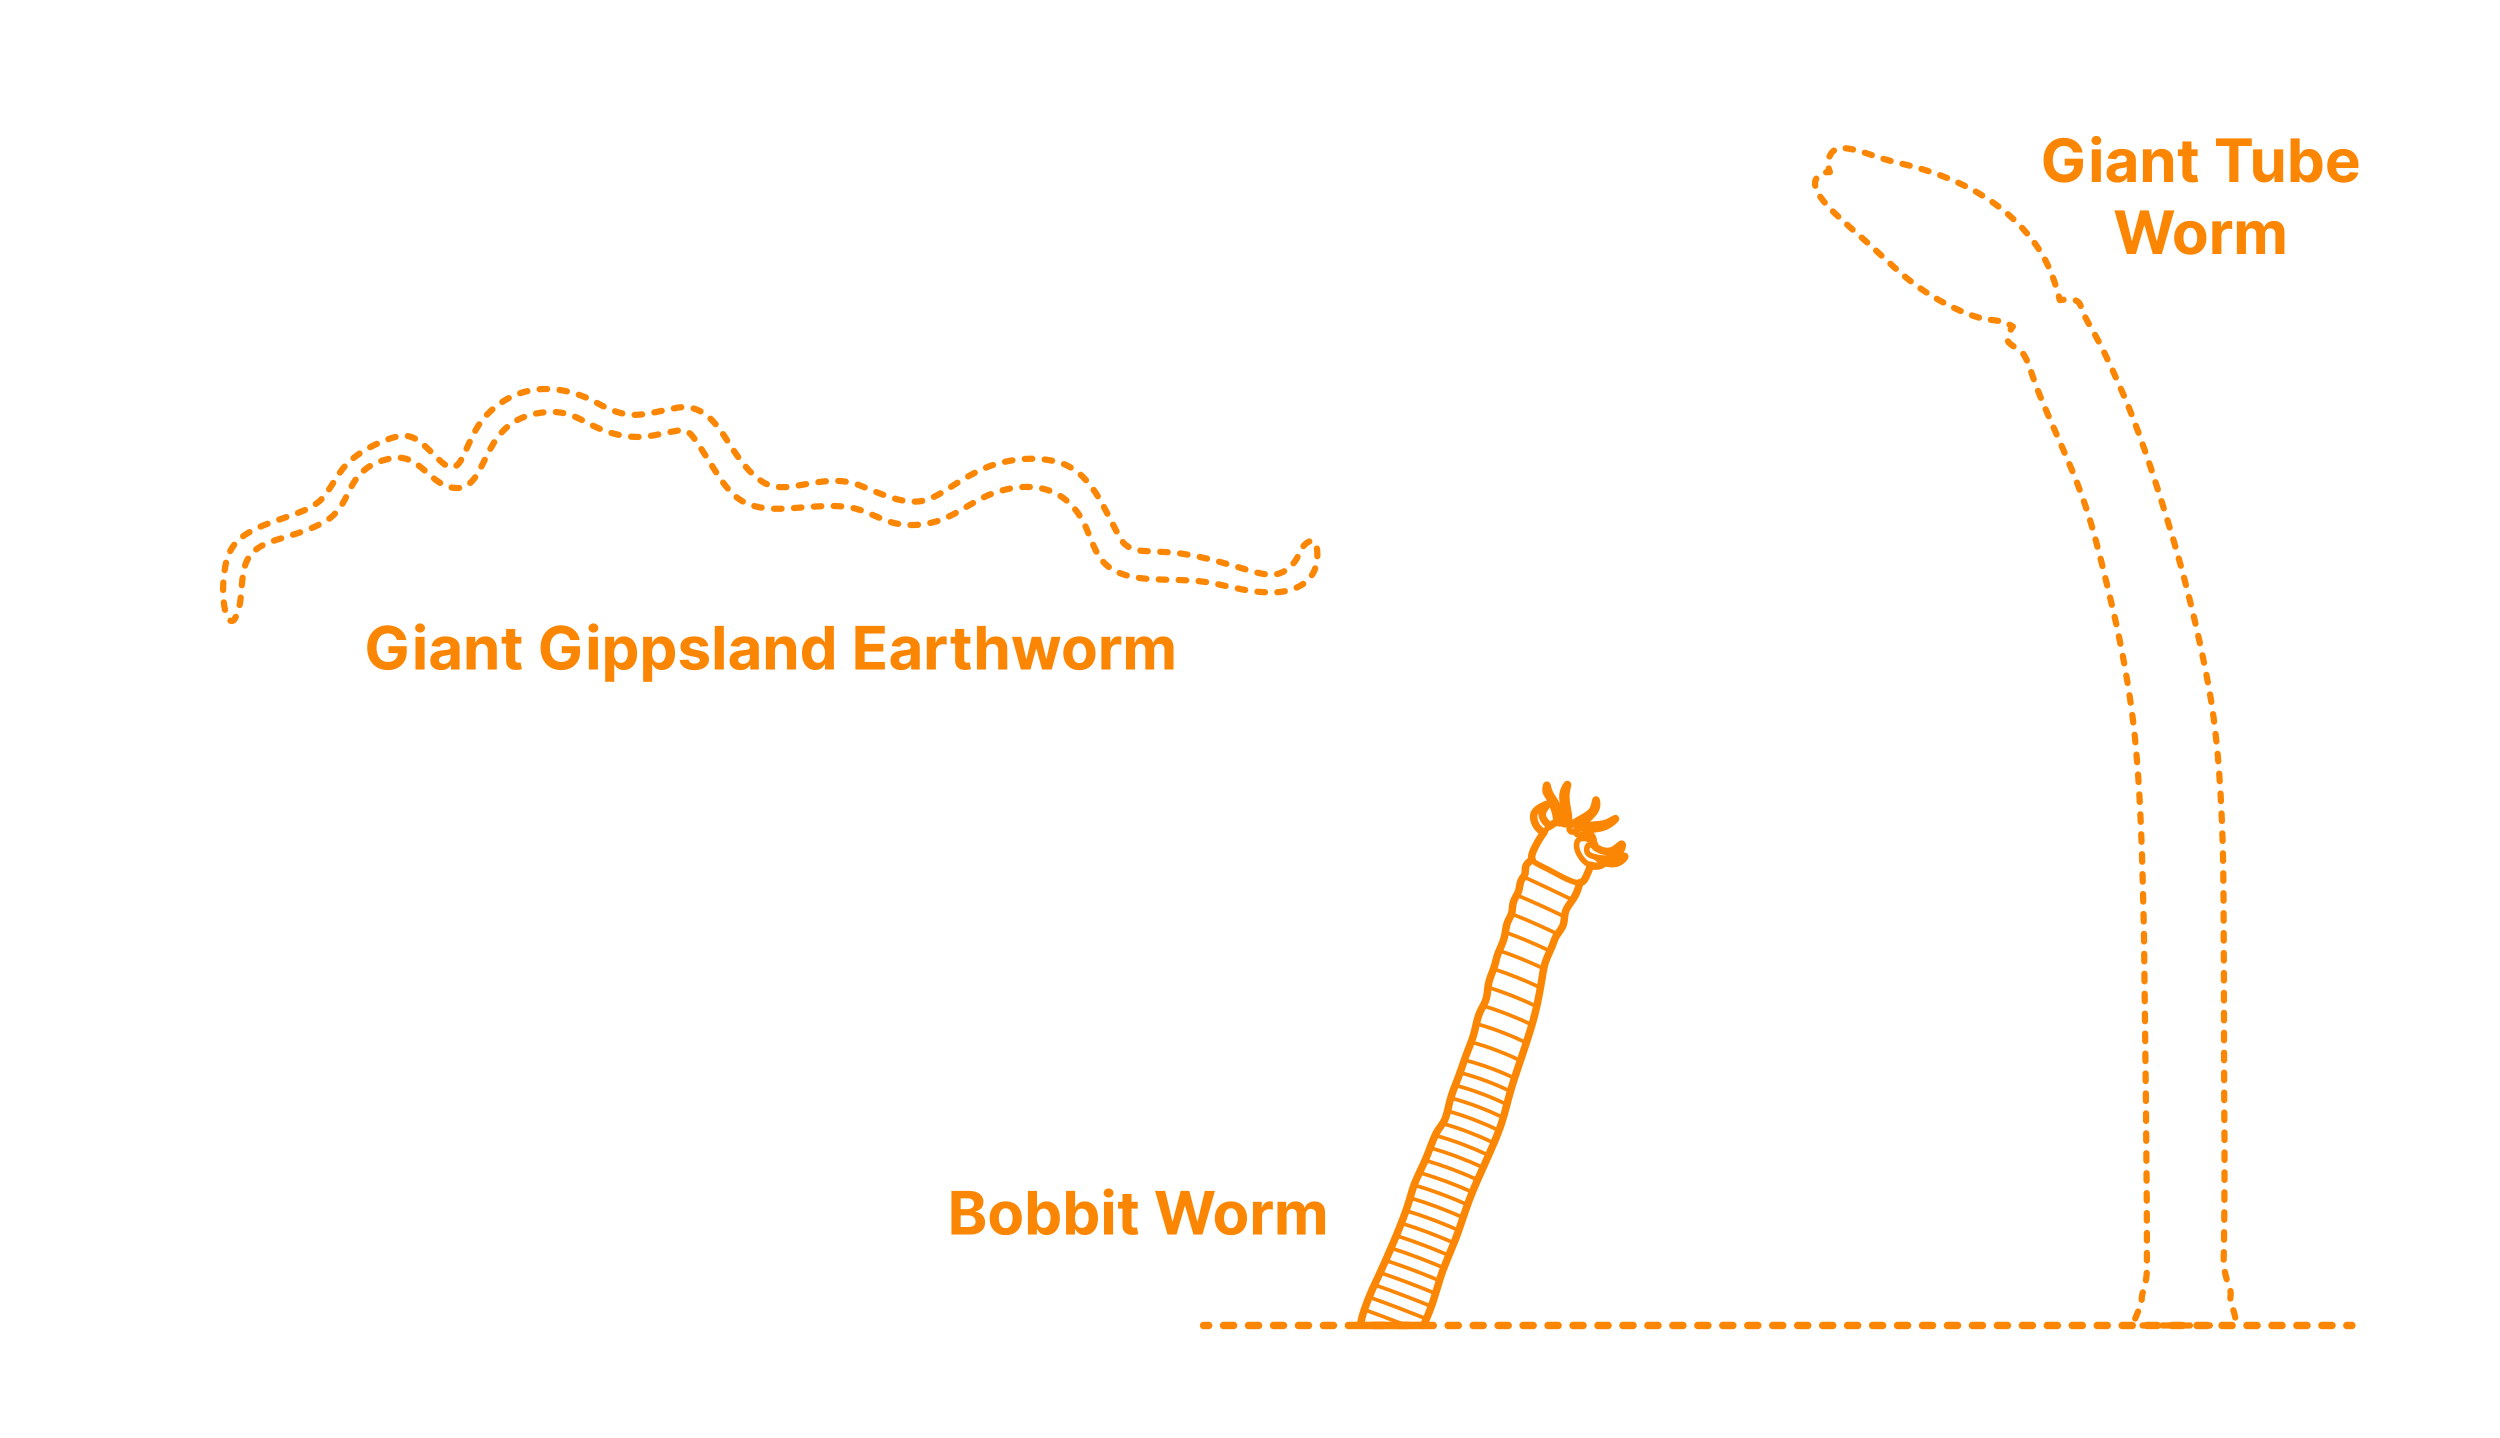 <?xml version="1.0" encoding="utf-8"?>
<!-- Generator: Adobe Illustrator 26.3.1, SVG Export Plug-In . SVG Version: 6.00 Build 0)  -->
<!DOCTYPE svg PUBLIC "-//W3C//DTD SVG 1.1//EN" "http://www.w3.org/Graphics/SVG/1.1/DTD/svg11.dtd">
<svg version="1.1" xmlns:x="http://ns.adobe.com/Extensibility/1.0/" xmlns:i="http://ns.adobe.com/AdobeIllustrator/10.0/" xmlns:graph="http://ns.adobe.com/Graphs/1.0/"
	 xmlns="http://www.w3.org/2000/svg" xmlns:xlink="http://www.w3.org/1999/xlink" xmlns:a="http://ns.adobe.com/AdobeSVGViewerExtensions/3.0/"
	 x="0px" y="0px" width="1000px" height="575px" viewBox="0 0 1000 575" enable-background="new 0 0 1000 575" xml:space="preserve"
	>
<g id="FILL-BACKGROUND">
	<rect x="0" y="0" fill="#FFFFFF" width="1000" height="575"/>
</g>
<g id="N-DIMENSIONS">
</g>
<g id="N-TEXT">
	<g id="MTEXT_00000176763410103771849290000000459453464512743059_">
		<g>
			<g>
				<g>
					<path fill="#FB8604" d="M829.279,60.999c-0.119-0.415-0.287-0.783-0.503-1.104c-0.216-0.321-0.479-0.594-0.788-0.818
						c-0.311-0.225-0.662-0.396-1.058-0.516c-0.395-0.119-0.83-0.179-1.308-0.179c-0.893,0-1.675,0.222-2.349,0.665
						c-0.673,0.443-1.197,1.086-1.572,1.93s-0.562,1.874-0.562,3.09s0.185,2.25,0.555,3.102c0.369,0.853,0.892,1.501,1.567,1.947
						c0.677,0.446,1.475,0.669,2.396,0.669c0.835,0,1.55-0.149,2.144-0.448s1.048-0.72,1.363-1.266s0.473-1.19,0.473-1.935
						l0.75,0.111h-4.5v-2.778h7.305v2.199c0,1.534-0.324,2.851-0.972,3.95c-0.648,1.1-1.54,1.946-2.677,2.54
						c-1.136,0.594-2.438,0.891-3.903,0.891c-1.636,0-3.073-0.362-4.312-1.087c-1.238-0.724-2.203-1.755-2.894-3.094
						c-0.69-1.338-1.035-2.927-1.035-4.769c0-1.415,0.206-2.677,0.618-3.788s0.989-2.053,1.734-2.825
						c0.744-0.773,1.61-1.361,2.6-1.764c0.988-0.403,2.06-0.605,3.213-0.605c0.988,0,1.909,0.144,2.761,0.431
						c0.853,0.287,1.609,0.692,2.271,1.214c0.662,0.523,1.203,1.144,1.624,1.862c0.42,0.719,0.69,1.51,0.81,2.374H829.279z"/>
					<path fill="#FB8604" d="M838.543,58.033c-0.54,0-1.003-0.179-1.389-0.537c-0.387-0.358-0.58-0.79-0.58-1.295
						c0-0.505,0.193-0.939,0.58-1.3c0.386-0.361,0.847-0.541,1.381-0.541c0.545,0,1.01,0.179,1.393,0.537
						c0.384,0.358,0.576,0.79,0.576,1.295c0,0.505-0.192,0.939-0.576,1.299C839.545,57.853,839.083,58.033,838.543,58.033z
						 M836.711,72.812V59.721h3.631v13.091H836.711z"/>
					<path fill="#FB8604" d="M846.972,73.059c-0.835,0-1.58-0.146-2.233-0.439s-1.169-0.727-1.547-1.304s-0.566-1.297-0.566-2.161
						c0-0.727,0.134-1.338,0.4-1.833c0.268-0.494,0.631-0.892,1.091-1.193c0.461-0.301,0.984-0.529,1.572-0.682
						c0.589-0.153,1.206-0.261,1.854-0.324c0.761-0.08,1.375-0.155,1.841-0.226c0.466-0.071,0.804-0.177,1.014-0.319
						s0.315-0.352,0.315-0.631v-0.051c0-0.54-0.169-0.958-0.507-1.253s-0.817-0.443-1.437-0.443c-0.653,0-1.173,0.144-1.56,0.431
						c-0.386,0.287-0.642,0.646-0.767,1.078l-3.358-0.273c0.171-0.795,0.506-1.484,1.006-2.067c0.5-0.582,1.146-1.031,1.939-1.347
						c0.792-0.315,1.711-0.473,2.757-0.473c0.728,0,1.425,0.085,2.092,0.255c0.668,0.17,1.262,0.435,1.781,0.793
						c0.521,0.358,0.931,0.817,1.231,1.376c0.302,0.56,0.452,1.229,0.452,2.007v8.83H850.9v-1.815h-0.103
						c-0.21,0.409-0.491,0.769-0.844,1.078c-0.352,0.31-0.775,0.551-1.27,0.725S847.619,73.059,846.972,73.059z M848.012,70.553
						c0.533,0,1.005-0.107,1.414-0.32s0.73-0.501,0.964-0.865c0.232-0.363,0.349-0.775,0.349-1.236v-1.389
						c-0.113,0.074-0.269,0.141-0.464,0.201c-0.196,0.06-0.417,0.113-0.661,0.162s-0.488,0.091-0.732,0.128s-0.466,0.07-0.665,0.098
						c-0.426,0.062-0.798,0.162-1.116,0.298c-0.318,0.136-0.565,0.319-0.741,0.549c-0.177,0.23-0.265,0.516-0.265,0.857
						c0,0.494,0.181,0.871,0.541,1.129C846.996,70.424,847.454,70.553,848.012,70.553z"/>
					<path fill="#FB8604" d="M860.796,65.243v7.568h-3.631V59.721h3.46v2.31h0.153c0.29-0.761,0.775-1.365,1.458-1.811
						c0.682-0.446,1.508-0.669,2.479-0.669c0.909,0,1.702,0.199,2.378,0.597c0.676,0.397,1.202,0.964,1.577,1.7
						s0.562,1.612,0.562,2.629v8.335h-3.631v-7.688c0.006-0.801-0.199-1.428-0.613-1.879c-0.415-0.452-0.986-0.677-1.714-0.677
						c-0.488,0-0.919,0.105-1.291,0.315c-0.372,0.21-0.662,0.516-0.869,0.917C860.908,64.199,860.801,64.681,860.796,65.243z"/>
					<path fill="#FB8604" d="M879.051,59.721v2.727h-7.884v-2.727H879.051z M872.957,56.584h3.631v12.204
						c0,0.335,0.051,0.596,0.153,0.78s0.246,0.314,0.431,0.388s0.398,0.111,0.644,0.111c0.17,0,0.341-0.016,0.511-0.047
						c0.171-0.031,0.302-0.056,0.393-0.073l0.57,2.702c-0.182,0.057-0.438,0.124-0.767,0.201c-0.33,0.077-0.73,0.124-1.202,0.141
						c-0.875,0.034-1.641-0.083-2.297-0.35s-1.166-0.682-1.529-1.244c-0.364-0.562-0.543-1.273-0.537-2.131V56.584z"/>
					<path fill="#FB8604" d="M886.38,58.399v-3.042h14.336v3.042h-5.344v14.412h-3.648V58.399H886.38z"/>
					<path fill="#FB8604" d="M909.639,67.238v-7.517h3.631v13.091h-3.485v-2.378h-0.137c-0.296,0.767-0.785,1.384-1.47,1.85
						c-0.686,0.466-1.519,0.699-2.502,0.699c-0.875,0-1.645-0.199-2.31-0.597c-0.665-0.397-1.184-0.963-1.556-1.696
						s-0.561-1.611-0.566-2.634v-8.335h3.631v7.688c0.005,0.772,0.213,1.383,0.622,1.833c0.409,0.449,0.957,0.673,1.645,0.673
						c0.438,0,0.847-0.101,1.228-0.302s0.688-0.501,0.925-0.899C909.529,68.314,909.645,67.823,909.639,67.238z"/>
					<path fill="#FB8604" d="M916.235,72.812V55.357h3.631v6.562h0.11c0.159-0.352,0.391-0.711,0.695-1.078
						c0.304-0.366,0.701-0.673,1.193-0.92c0.491-0.247,1.104-0.371,1.836-0.371c0.955,0,1.836,0.249,2.643,0.746
						s1.451,1.244,1.935,2.242c0.482,0.997,0.725,2.246,0.725,3.746c0,1.46-0.234,2.692-0.703,3.694
						c-0.469,1.003-1.105,1.762-1.909,2.276c-0.805,0.514-1.703,0.771-2.697,0.771c-0.705,0-1.303-0.116-1.795-0.349
						c-0.491-0.233-0.894-0.527-1.205-0.882c-0.312-0.355-0.552-0.714-0.717-1.078h-0.161v2.097H916.235z M919.789,66.266
						c0,0.778,0.108,1.458,0.324,2.037c0.216,0.579,0.528,1.03,0.938,1.351c0.409,0.321,0.906,0.481,1.491,0.481
						c0.591,0,1.091-0.163,1.5-0.49s0.721-0.781,0.934-1.364s0.319-1.254,0.319-2.016c0-0.756-0.104-1.42-0.315-1.994
						c-0.21-0.574-0.52-1.023-0.929-1.347c-0.409-0.324-0.912-0.486-1.509-0.486c-0.591,0-1.089,0.156-1.495,0.469
						s-0.718,0.756-0.934,1.33S919.789,65.488,919.789,66.266z"/>
					<path fill="#FB8604" d="M937.38,73.067c-1.347,0-2.504-0.274-3.473-0.823s-1.715-1.327-2.237-2.335
						c-0.523-1.009-0.784-2.203-0.784-3.584c0-1.347,0.261-2.528,0.784-3.545c0.522-1.017,1.26-1.81,2.211-2.378
						c0.952-0.568,2.07-0.852,3.354-0.852c0.863,0,1.669,0.138,2.416,0.413c0.747,0.276,1.4,0.689,1.96,1.24
						s0.996,1.243,1.309,2.075c0.312,0.833,0.469,1.806,0.469,2.919v0.997h-11.055v-2.25h7.637c0-0.522-0.113-0.985-0.341-1.389
						c-0.228-0.403-0.541-0.72-0.941-0.95c-0.401-0.23-0.865-0.345-1.394-0.345c-0.552,0-1.039,0.126-1.462,0.379
						c-0.424,0.253-0.754,0.591-0.993,1.014c-0.238,0.423-0.36,0.894-0.366,1.411v2.139c0,0.647,0.121,1.208,0.362,1.679
						c0.241,0.472,0.584,0.835,1.027,1.091c0.442,0.255,0.968,0.383,1.576,0.383c0.403,0,0.772-0.057,1.108-0.17
						c0.335-0.114,0.622-0.284,0.86-0.511c0.238-0.228,0.421-0.506,0.546-0.835l3.357,0.222c-0.17,0.807-0.519,1.51-1.044,2.109
						s-1.201,1.065-2.028,1.398C939.412,72.901,938.459,73.067,937.38,73.067z"/>
					<path fill="#FB8604" d="M850.76,101.611l-4.994-17.455h4.031l2.89,12.128h0.145l3.188-12.128h3.452l3.179,12.153h0.153
						l2.89-12.153h4.031l-4.995,17.455h-3.596l-3.324-11.412h-0.137l-3.315,11.412H850.76z"/>
					<path fill="#FB8604" d="M876.124,101.867c-1.324,0-2.468-0.283-3.431-0.848s-1.706-1.355-2.229-2.369
						c-0.523-1.015-0.784-2.192-0.784-3.533c0-1.353,0.261-2.536,0.784-3.55c0.522-1.014,1.266-1.804,2.229-2.37
						c0.963-0.565,2.106-0.848,3.431-0.848c1.323,0,2.467,0.283,3.43,0.848c0.964,0.565,1.706,1.355,2.229,2.37
						c0.522,1.014,0.783,2.197,0.783,3.55c0,1.341-0.261,2.518-0.783,3.533c-0.523,1.014-1.266,1.804-2.229,2.369
						C878.591,101.584,877.447,101.867,876.124,101.867z M876.141,99.055c0.603,0,1.105-0.172,1.509-0.516s0.709-0.814,0.916-1.411
						s0.312-1.275,0.312-2.037c0-0.761-0.104-1.44-0.312-2.037c-0.207-0.597-0.513-1.068-0.916-1.415
						c-0.403-0.346-0.906-0.52-1.509-0.52c-0.608,0-1.118,0.174-1.529,0.52c-0.412,0.347-0.722,0.818-0.93,1.415
						c-0.207,0.596-0.311,1.275-0.311,2.037c0,0.762,0.104,1.44,0.311,2.037c0.208,0.597,0.518,1.067,0.93,1.411
						C875.022,98.883,875.532,99.055,876.141,99.055z"/>
					<path fill="#FB8604" d="M884.936,101.611V88.521h3.521v2.284h0.136c0.239-0.812,0.64-1.428,1.202-1.845
						c0.562-0.418,1.21-0.626,1.943-0.626c0.182,0,0.378,0.011,0.588,0.034c0.21,0.022,0.395,0.054,0.554,0.094v3.221
						c-0.17-0.051-0.406-0.096-0.707-0.136c-0.302-0.04-0.577-0.06-0.827-0.06c-0.534,0-1.01,0.115-1.428,0.345
						c-0.417,0.23-0.747,0.55-0.988,0.959c-0.241,0.409-0.362,0.88-0.362,1.415v7.406H884.936z"/>
					<path fill="#FB8604" d="M894.745,101.611V88.521h3.461v2.31h0.153c0.272-0.767,0.727-1.372,1.363-1.815
						c0.637-0.443,1.397-0.665,2.284-0.665c0.897,0,1.662,0.223,2.293,0.669c0.63,0.446,1.051,1.05,1.261,1.811h0.137
						c0.267-0.75,0.751-1.351,1.453-1.803c0.701-0.452,1.532-0.677,2.493-0.677c1.222,0,2.214,0.388,2.979,1.163
						c0.764,0.776,1.146,1.874,1.146,3.294v8.804h-3.622v-8.088c0-0.728-0.193-1.273-0.58-1.637
						c-0.387-0.363-0.869-0.545-1.449-0.545c-0.659,0-1.173,0.209-1.542,0.626s-0.554,0.967-0.554,1.649v7.994h-3.521v-8.165
						c0-0.642-0.183-1.154-0.55-1.534c-0.366-0.381-0.848-0.571-1.444-0.571c-0.403,0-0.766,0.101-1.087,0.303
						c-0.32,0.202-0.575,0.483-0.763,0.844s-0.281,0.783-0.281,1.266v7.858H894.745z"/>
				</g>
			</g>
		</g>
	</g>
	<g id="MTEXT_00000059279324260861698830000000214027346665346986_">
		<g>
			<g>
				<g>
					<path fill="#FB8604" d="M158.767,255.999c-0.119-0.415-0.287-0.783-0.503-1.104c-0.216-0.321-0.479-0.594-0.788-0.818
						s-0.662-0.396-1.057-0.516s-0.831-0.179-1.309-0.179c-0.892,0-1.675,0.222-2.348,0.665s-1.197,1.086-1.572,1.93
						s-0.562,1.874-0.562,3.09s0.185,2.25,0.554,3.102c0.369,0.853,0.892,1.501,1.568,1.947c0.676,0.446,1.475,0.669,2.395,0.669
						c0.836,0,1.55-0.149,2.144-0.448s1.049-0.72,1.364-1.266c0.314-0.545,0.473-1.19,0.473-1.935l0.75,0.111h-4.5v-2.778h7.304
						v2.199c0,1.534-0.323,2.851-0.972,3.95c-0.647,1.1-1.54,1.946-2.676,2.54c-1.137,0.594-2.438,0.891-3.903,0.891
						c-1.637,0-3.074-0.362-4.312-1.087c-1.239-0.724-2.203-1.755-2.894-3.094c-0.69-1.338-1.035-2.927-1.035-4.769
						c0-1.415,0.205-2.677,0.617-3.788s0.99-2.053,1.734-2.825c0.744-0.773,1.611-1.361,2.6-1.764s2.06-0.605,3.213-0.605
						c0.989,0,1.909,0.144,2.762,0.431s1.609,0.692,2.271,1.214c0.661,0.523,1.203,1.144,1.623,1.862
						c0.421,0.719,0.69,1.51,0.81,2.374H158.767z"/>
					<path fill="#FB8604" d="M168.031,253.033c-0.54,0-1.003-0.179-1.39-0.537s-0.579-0.79-0.579-1.295
						c0-0.505,0.192-0.939,0.579-1.3s0.847-0.541,1.381-0.541c0.546,0,1.01,0.179,1.394,0.537c0.384,0.358,0.575,0.79,0.575,1.295
						c0,0.505-0.191,0.939-0.575,1.299C169.032,252.853,168.57,253.033,168.031,253.033z M166.198,267.812v-13.091h3.631v13.091
						H166.198z"/>
					<path fill="#FB8604" d="M176.46,268.059c-0.835,0-1.58-0.146-2.233-0.439s-1.169-0.727-1.547-1.304s-0.566-1.297-0.566-2.161
						c0-0.727,0.134-1.338,0.4-1.833c0.268-0.494,0.631-0.892,1.091-1.193c0.461-0.301,0.984-0.529,1.572-0.682
						c0.589-0.153,1.206-0.261,1.854-0.324c0.761-0.08,1.375-0.155,1.841-0.226c0.466-0.071,0.804-0.177,1.014-0.319
						s0.315-0.352,0.315-0.631v-0.051c0-0.54-0.169-0.958-0.507-1.253s-0.817-0.443-1.437-0.443c-0.653,0-1.173,0.144-1.56,0.431
						c-0.386,0.287-0.642,0.646-0.767,1.078l-3.358-0.273c0.171-0.795,0.506-1.484,1.006-2.067c0.5-0.582,1.146-1.031,1.939-1.347
						c0.792-0.315,1.711-0.473,2.757-0.473c0.728,0,1.425,0.085,2.092,0.255c0.668,0.17,1.262,0.435,1.781,0.793
						c0.521,0.358,0.931,0.817,1.231,1.376c0.302,0.56,0.452,1.229,0.452,2.007v8.83h-3.443v-1.815h-0.103
						c-0.21,0.409-0.491,0.769-0.844,1.078c-0.352,0.31-0.775,0.551-1.27,0.725S177.107,268.059,176.46,268.059z M177.5,265.553
						c0.533,0,1.005-0.107,1.414-0.32s0.73-0.501,0.964-0.865c0.232-0.363,0.349-0.775,0.349-1.236v-1.389
						c-0.113,0.074-0.269,0.141-0.464,0.201c-0.196,0.06-0.417,0.113-0.661,0.162s-0.488,0.091-0.732,0.128s-0.466,0.07-0.665,0.098
						c-0.426,0.062-0.798,0.162-1.116,0.298c-0.318,0.136-0.565,0.319-0.741,0.549c-0.177,0.23-0.265,0.516-0.265,0.857
						c0,0.494,0.181,0.871,0.541,1.129C176.484,265.424,176.942,265.553,177.5,265.553z"/>
					<path fill="#FB8604" d="M190.283,260.243v7.568h-3.631v-13.091h3.461v2.31h0.153c0.289-0.761,0.775-1.365,1.457-1.811
						c0.682-0.446,1.509-0.669,2.48-0.669c0.909,0,1.701,0.199,2.378,0.597c0.676,0.397,1.201,0.964,1.576,1.7
						s0.562,1.612,0.562,2.629v8.335h-3.631v-7.688c0.006-0.801-0.198-1.428-0.613-1.879s-0.985-0.677-1.713-0.677
						c-0.489,0-0.919,0.105-1.291,0.315c-0.372,0.21-0.662,0.516-0.87,0.917C190.396,259.199,190.289,259.681,190.283,260.243z"/>
					<path fill="#FB8604" d="M208.539,254.721v2.727h-7.884v-2.727H208.539z M202.445,251.584h3.63v12.204
						c0,0.335,0.052,0.596,0.153,0.78c0.103,0.185,0.246,0.314,0.431,0.388s0.399,0.111,0.644,0.111
						c0.171,0,0.341-0.016,0.512-0.047c0.17-0.031,0.301-0.056,0.392-0.073l0.571,2.702c-0.182,0.057-0.438,0.124-0.768,0.201
						c-0.329,0.077-0.729,0.124-1.201,0.141c-0.875,0.034-1.641-0.083-2.297-0.35s-1.166-0.682-1.53-1.244
						c-0.363-0.562-0.542-1.273-0.536-2.131V251.584z"/>
					<path fill="#FB8604" d="M228.106,255.999c-0.119-0.415-0.287-0.783-0.503-1.104c-0.216-0.321-0.479-0.594-0.788-0.818
						s-0.662-0.396-1.057-0.516s-0.831-0.179-1.309-0.179c-0.892,0-1.675,0.222-2.348,0.665s-1.197,1.086-1.572,1.93
						s-0.562,1.874-0.562,3.09s0.185,2.25,0.554,3.102c0.369,0.853,0.892,1.501,1.568,1.947c0.676,0.446,1.475,0.669,2.395,0.669
						c0.836,0,1.55-0.149,2.144-0.448s1.049-0.72,1.364-1.266c0.314-0.545,0.473-1.19,0.473-1.935l0.75,0.111h-4.5v-2.778h7.304
						v2.199c0,1.534-0.323,2.851-0.972,3.95c-0.647,1.1-1.54,1.946-2.676,2.54c-1.137,0.594-2.438,0.891-3.903,0.891
						c-1.637,0-3.074-0.362-4.312-1.087c-1.239-0.724-2.203-1.755-2.894-3.094c-0.69-1.338-1.035-2.927-1.035-4.769
						c0-1.415,0.205-2.677,0.617-3.788s0.99-2.053,1.734-2.825c0.744-0.773,1.611-1.361,2.6-1.764s2.06-0.605,3.213-0.605
						c0.989,0,1.909,0.144,2.762,0.431s1.609,0.692,2.271,1.214c0.661,0.523,1.203,1.144,1.623,1.862
						c0.421,0.719,0.69,1.51,0.81,2.374H228.106z"/>
					<path fill="#FB8604" d="M237.371,253.033c-0.54,0-1.003-0.179-1.39-0.537s-0.579-0.79-0.579-1.295
						c0-0.505,0.192-0.939,0.579-1.3s0.847-0.541,1.381-0.541c0.546,0,1.01,0.179,1.394,0.537c0.384,0.358,0.575,0.79,0.575,1.295
						c0,0.505-0.191,0.939-0.575,1.299C238.372,252.853,237.91,253.033,237.371,253.033z M235.538,267.812v-13.091h3.631v13.091
						H235.538z"/>
					<path fill="#FB8604" d="M242.066,272.721v-18h3.58v2.199h0.162c0.158-0.352,0.391-0.711,0.694-1.078
						c0.304-0.366,0.701-0.673,1.193-0.92c0.491-0.247,1.104-0.371,1.836-0.371c0.955,0,1.836,0.249,2.643,0.746
						s1.451,1.244,1.935,2.242c0.482,0.997,0.725,2.246,0.725,3.746c0,1.46-0.234,2.692-0.703,3.694
						c-0.469,1.003-1.105,1.762-1.909,2.276s-1.703,0.771-2.697,0.771c-0.705,0-1.303-0.116-1.794-0.349
						c-0.492-0.233-0.894-0.527-1.206-0.882c-0.312-0.355-0.552-0.714-0.716-1.078h-0.111v7.006H242.066z M245.621,261.266
						c0,0.778,0.107,1.458,0.323,2.037c0.216,0.579,0.528,1.03,0.938,1.351c0.409,0.321,0.906,0.481,1.492,0.481
						c0.591,0,1.091-0.163,1.5-0.49c0.408-0.327,0.72-0.781,0.933-1.364s0.319-1.254,0.319-2.016c0-0.756-0.104-1.42-0.314-1.994
						c-0.211-0.574-0.521-1.023-0.93-1.347c-0.409-0.324-0.912-0.486-1.508-0.486c-0.592,0-1.09,0.156-1.496,0.469
						s-0.718,0.756-0.934,1.33S245.621,260.488,245.621,261.266z"/>
					<path fill="#FB8604" d="M257.245,272.721v-18h3.58v2.199h0.162c0.158-0.352,0.391-0.711,0.694-1.078
						c0.304-0.366,0.701-0.673,1.193-0.92c0.491-0.247,1.104-0.371,1.836-0.371c0.955,0,1.836,0.249,2.643,0.746
						s1.451,1.244,1.935,2.242c0.482,0.997,0.725,2.246,0.725,3.746c0,1.46-0.234,2.692-0.703,3.694
						c-0.469,1.003-1.105,1.762-1.909,2.276s-1.703,0.771-2.697,0.771c-0.705,0-1.303-0.116-1.794-0.349
						c-0.492-0.233-0.894-0.527-1.206-0.882c-0.312-0.355-0.552-0.714-0.716-1.078h-0.111v7.006H257.245z M260.8,261.266
						c0,0.778,0.107,1.458,0.323,2.037c0.216,0.579,0.528,1.03,0.938,1.351c0.409,0.321,0.906,0.481,1.492,0.481
						c0.591,0,1.091-0.163,1.5-0.49c0.408-0.327,0.72-0.781,0.933-1.364s0.319-1.254,0.319-2.016c0-0.756-0.104-1.42-0.314-1.994
						c-0.211-0.574-0.521-1.023-0.93-1.347c-0.409-0.324-0.912-0.486-1.508-0.486c-0.592,0-1.09,0.156-1.496,0.469
						s-0.718,0.756-0.934,1.33S260.8,260.488,260.8,261.266z"/>
					<path fill="#FB8604" d="M283.316,258.454l-3.324,0.205c-0.057-0.284-0.179-0.542-0.366-0.771s-0.434-0.415-0.737-0.554
						s-0.666-0.209-1.087-0.209c-0.562,0-1.037,0.118-1.423,0.354c-0.387,0.236-0.58,0.55-0.58,0.942
						c0,0.312,0.125,0.577,0.375,0.792c0.25,0.216,0.68,0.39,1.287,0.52l2.369,0.478c1.273,0.261,2.222,0.682,2.847,1.261
						s0.938,1.341,0.938,2.284c0,0.858-0.251,1.611-0.754,2.258c-0.503,0.648-1.19,1.152-2.062,1.513s-1.877,0.542-3.013,0.542
						c-1.733,0-3.112-0.362-4.138-1.087c-1.026-0.724-1.627-1.711-1.803-2.961l3.571-0.188c0.107,0.528,0.369,0.93,0.784,1.206
						c0.414,0.275,0.945,0.413,1.594,0.413c0.636,0,1.148-0.124,1.538-0.371c0.389-0.247,0.587-0.567,0.592-0.959
						c-0.005-0.33-0.145-0.601-0.417-0.814c-0.273-0.213-0.693-0.376-1.262-0.49l-2.267-0.452c-1.278-0.256-2.229-0.699-2.852-1.33
						c-0.622-0.631-0.933-1.435-0.933-2.412c0-0.841,0.229-1.565,0.686-2.173c0.458-0.608,1.103-1.077,1.935-1.406
						c0.833-0.33,1.809-0.494,2.928-0.494c1.653,0,2.956,0.349,3.908,1.048C282.602,256.297,283.157,257.249,283.316,258.454z"/>
					<path fill="#FB8604" d="M289.537,250.357v17.455h-3.631v-17.455H289.537z"/>
					<path fill="#FB8604" d="M296.168,268.059c-0.835,0-1.58-0.146-2.233-0.439s-1.169-0.727-1.547-1.304s-0.566-1.297-0.566-2.161
						c0-0.727,0.134-1.338,0.4-1.833c0.268-0.494,0.631-0.892,1.091-1.193c0.461-0.301,0.984-0.529,1.572-0.682
						c0.589-0.153,1.206-0.261,1.854-0.324c0.761-0.08,1.375-0.155,1.841-0.226c0.466-0.071,0.804-0.177,1.014-0.319
						s0.315-0.352,0.315-0.631v-0.051c0-0.54-0.169-0.958-0.507-1.253s-0.817-0.443-1.437-0.443c-0.653,0-1.173,0.144-1.56,0.431
						c-0.386,0.287-0.642,0.646-0.767,1.078l-3.358-0.273c0.171-0.795,0.506-1.484,1.006-2.067c0.5-0.582,1.146-1.031,1.939-1.347
						c0.792-0.315,1.711-0.473,2.757-0.473c0.728,0,1.425,0.085,2.092,0.255c0.668,0.17,1.262,0.435,1.781,0.793
						c0.521,0.358,0.931,0.817,1.231,1.376c0.302,0.56,0.452,1.229,0.452,2.007v8.83h-3.443v-1.815h-0.103
						c-0.21,0.409-0.491,0.769-0.844,1.078c-0.352,0.31-0.775,0.551-1.27,0.725S296.815,268.059,296.168,268.059z M297.208,265.553
						c0.533,0,1.005-0.107,1.414-0.32s0.73-0.501,0.964-0.865c0.232-0.363,0.349-0.775,0.349-1.236v-1.389
						c-0.113,0.074-0.269,0.141-0.464,0.201c-0.196,0.06-0.417,0.113-0.661,0.162s-0.488,0.091-0.732,0.128s-0.466,0.07-0.665,0.098
						c-0.426,0.062-0.798,0.162-1.116,0.298c-0.318,0.136-0.565,0.319-0.741,0.549c-0.177,0.23-0.265,0.516-0.265,0.857
						c0,0.494,0.181,0.871,0.541,1.129C296.192,265.424,296.65,265.553,297.208,265.553z"/>
					<path fill="#FB8604" d="M309.991,260.243v7.568h-3.631v-13.091h3.461v2.31h0.153c0.289-0.761,0.775-1.365,1.457-1.811
						c0.682-0.446,1.509-0.669,2.48-0.669c0.909,0,1.701,0.199,2.378,0.597c0.676,0.397,1.201,0.964,1.576,1.7
						s0.562,1.612,0.562,2.629v8.335h-3.631v-7.688c0.006-0.801-0.198-1.428-0.613-1.879s-0.985-0.677-1.713-0.677
						c-0.489,0-0.919,0.105-1.291,0.315c-0.372,0.21-0.662,0.516-0.87,0.917C310.104,259.199,309.997,259.681,309.991,260.243z"/>
					<path fill="#FB8604" d="M326.107,268.024c-0.994,0-1.894-0.257-2.697-0.771c-0.805-0.514-1.44-1.273-1.909-2.276
						c-0.469-1.002-0.703-2.234-0.703-3.694c0-1.5,0.241-2.749,0.725-3.746c0.482-0.998,1.126-1.745,1.93-2.242
						c0.805-0.497,1.687-0.746,2.646-0.746c0.733,0,1.346,0.124,1.837,0.371s0.89,0.554,1.193,0.92
						c0.304,0.367,0.535,0.726,0.694,1.078h0.111v-6.562h3.622v17.455h-3.58v-2.097h-0.153c-0.17,0.364-0.41,0.723-0.72,1.078
						c-0.311,0.355-0.711,0.649-1.202,0.882S326.812,268.024,326.107,268.024z M327.258,265.135c0.585,0,1.081-0.16,1.487-0.481
						c0.406-0.321,0.719-0.771,0.938-1.351c0.219-0.58,0.328-1.259,0.328-2.037s-0.107-1.455-0.324-2.028
						c-0.216-0.574-0.528-1.017-0.938-1.33c-0.408-0.312-0.906-0.469-1.491-0.469c-0.597,0-1.1,0.162-1.509,0.486
						c-0.408,0.324-0.719,0.772-0.929,1.347c-0.21,0.574-0.315,1.238-0.315,1.994c0,0.761,0.106,1.433,0.32,2.016
						c0.213,0.583,0.522,1.037,0.929,1.364S326.661,265.135,327.258,265.135z"/>
					<path fill="#FB8604" d="M342.164,267.812v-17.455h11.762v3.042h-8.071v4.159h7.466v3.042h-7.466v4.168h8.105v3.042H342.164z"/>
					<path fill="#FB8604" d="M360.53,268.059c-0.835,0-1.58-0.146-2.233-0.439s-1.169-0.727-1.547-1.304s-0.566-1.297-0.566-2.161
						c0-0.727,0.134-1.338,0.4-1.833c0.268-0.494,0.631-0.892,1.091-1.193c0.461-0.301,0.984-0.529,1.572-0.682
						c0.589-0.153,1.206-0.261,1.854-0.324c0.761-0.08,1.375-0.155,1.841-0.226c0.466-0.071,0.804-0.177,1.014-0.319
						s0.315-0.352,0.315-0.631v-0.051c0-0.54-0.169-0.958-0.507-1.253s-0.817-0.443-1.437-0.443c-0.653,0-1.173,0.144-1.56,0.431
						c-0.386,0.287-0.642,0.646-0.767,1.078l-3.358-0.273c0.171-0.795,0.506-1.484,1.006-2.067c0.5-0.582,1.146-1.031,1.939-1.347
						c0.792-0.315,1.711-0.473,2.757-0.473c0.728,0,1.425,0.085,2.092,0.255c0.668,0.17,1.262,0.435,1.781,0.793
						c0.521,0.358,0.931,0.817,1.231,1.376c0.302,0.56,0.452,1.229,0.452,2.007v8.83h-3.443v-1.815h-0.103
						c-0.21,0.409-0.491,0.769-0.844,1.078c-0.352,0.31-0.775,0.551-1.27,0.725S361.178,268.059,360.53,268.059z M361.57,265.553
						c0.533,0,1.005-0.107,1.414-0.32s0.73-0.501,0.964-0.865c0.232-0.363,0.349-0.775,0.349-1.236v-1.389
						c-0.113,0.074-0.269,0.141-0.464,0.201c-0.196,0.06-0.417,0.113-0.661,0.162s-0.488,0.091-0.732,0.128s-0.466,0.07-0.665,0.098
						c-0.426,0.062-0.798,0.162-1.116,0.298c-0.318,0.136-0.565,0.319-0.741,0.549c-0.177,0.23-0.265,0.516-0.265,0.857
						c0,0.494,0.181,0.871,0.541,1.129C360.555,265.424,361.013,265.553,361.57,265.553z"/>
					<path fill="#FB8604" d="M370.724,267.812v-13.091h3.52v2.284h0.137c0.238-0.812,0.639-1.428,1.201-1.845
						c0.562-0.418,1.211-0.626,1.943-0.626c0.182,0,0.378,0.011,0.588,0.034c0.211,0.022,0.396,0.054,0.555,0.094v3.221
						c-0.171-0.051-0.406-0.096-0.708-0.136c-0.301-0.04-0.576-0.06-0.826-0.06c-0.534,0-1.01,0.115-1.428,0.345
						s-0.747,0.55-0.988,0.959c-0.242,0.409-0.362,0.88-0.362,1.415v7.406H370.724z"/>
					<path fill="#FB8604" d="M388.152,254.721v2.727h-7.884v-2.727H388.152z M382.059,251.584h3.63v12.204
						c0,0.335,0.052,0.596,0.153,0.78c0.103,0.185,0.246,0.314,0.431,0.388s0.399,0.111,0.644,0.111
						c0.171,0,0.341-0.016,0.512-0.047c0.17-0.031,0.301-0.056,0.392-0.073l0.571,2.702c-0.182,0.057-0.438,0.124-0.768,0.201
						c-0.329,0.077-0.729,0.124-1.201,0.141c-0.875,0.034-1.641-0.083-2.297-0.35s-1.166-0.682-1.53-1.244
						c-0.363-0.562-0.542-1.273-0.536-2.131V251.584z"/>
					<path fill="#FB8604" d="M394.416,260.243v7.568h-3.631v-17.455h3.528v6.673h0.153c0.296-0.772,0.772-1.379,1.432-1.82
						c0.659-0.44,1.486-0.66,2.48-0.66c0.909,0,1.703,0.197,2.382,0.592s1.207,0.96,1.585,1.696s0.564,1.615,0.559,2.638v8.335
						h-3.631v-7.688c0.006-0.807-0.197-1.435-0.609-1.883c-0.412-0.449-0.987-0.673-1.726-0.673c-0.494,0-0.931,0.105-1.309,0.315
						c-0.378,0.21-0.673,0.516-0.886,0.917C394.531,259.199,394.421,259.681,394.416,260.243z"/>
					<path fill="#FB8604" d="M408.351,267.812l-3.562-13.091h3.673l2.028,8.795h0.119l2.114-8.795h3.604l2.148,8.744h0.11
						l1.994-8.744h3.665l-3.554,13.091h-3.844l-2.25-8.233h-0.162l-2.25,8.233H408.351z"/>
					<path fill="#FB8604" d="M431.762,268.067c-1.324,0-2.467-0.283-3.431-0.848c-0.963-0.565-1.706-1.355-2.229-2.369
						c-0.522-1.015-0.784-2.192-0.784-3.533c0-1.353,0.262-2.536,0.784-3.55s1.266-1.804,2.229-2.37
						c0.964-0.565,2.106-0.848,3.431-0.848s2.468,0.283,3.431,0.848c0.963,0.565,1.706,1.355,2.229,2.37s0.784,2.197,0.784,3.55
						c0,1.341-0.262,2.518-0.784,3.533c-0.522,1.014-1.266,1.804-2.229,2.369S433.086,268.067,431.762,268.067z M431.779,265.255
						c0.602,0,1.104-0.172,1.508-0.516s0.709-0.814,0.916-1.411c0.208-0.597,0.312-1.275,0.312-2.037
						c0-0.761-0.104-1.44-0.312-2.037c-0.207-0.597-0.513-1.068-0.916-1.415c-0.403-0.346-0.906-0.52-1.508-0.52
						c-0.608,0-1.118,0.174-1.53,0.52c-0.412,0.347-0.722,0.818-0.929,1.415c-0.208,0.596-0.312,1.275-0.312,2.037
						c0,0.762,0.104,1.44,0.312,2.037c0.207,0.597,0.517,1.067,0.929,1.411S431.171,265.255,431.779,265.255z"/>
					<path fill="#FB8604" d="M440.574,267.812v-13.091h3.521v2.284h0.136c0.239-0.812,0.64-1.428,1.202-1.845
						c0.562-0.418,1.21-0.626,1.943-0.626c0.182,0,0.378,0.011,0.588,0.034c0.21,0.022,0.395,0.054,0.554,0.094v3.221
						c-0.17-0.051-0.406-0.096-0.707-0.136c-0.302-0.04-0.577-0.06-0.827-0.06c-0.534,0-1.01,0.115-1.428,0.345
						c-0.417,0.23-0.747,0.55-0.988,0.959c-0.241,0.409-0.362,0.88-0.362,1.415v7.406H440.574z"/>
					<path fill="#FB8604" d="M450.384,267.812v-13.091h3.46v2.31h0.153c0.273-0.767,0.728-1.372,1.364-1.815
						c0.636-0.443,1.397-0.665,2.284-0.665c0.897,0,1.661,0.223,2.292,0.669c0.631,0.446,1.051,1.05,1.262,1.811h0.136
						c0.268-0.75,0.752-1.351,1.453-1.803c0.702-0.452,1.533-0.677,2.493-0.677c1.222,0,2.215,0.388,2.979,1.163
						c0.765,0.776,1.146,1.874,1.146,3.294v8.804h-3.622v-8.088c0-0.728-0.193-1.273-0.579-1.637
						c-0.387-0.363-0.87-0.545-1.449-0.545c-0.659,0-1.174,0.209-1.543,0.626s-0.554,0.967-0.554,1.649v7.994h-3.52v-8.165
						c0-0.642-0.184-1.154-0.55-1.534c-0.366-0.381-0.849-0.571-1.444-0.571c-0.404,0-0.767,0.101-1.087,0.303
						c-0.321,0.202-0.575,0.483-0.763,0.844s-0.281,0.783-0.281,1.266v7.858H450.384z"/>
				</g>
			</g>
		</g>
	</g>
	<g id="MTEXT_00000120521450585391507300000013877590574013382025_">
		<g>
			<g>
				<g>
					<path fill="#FB8604" d="M380.582,493.812v-17.455h6.989c1.283,0,2.354,0.19,3.213,0.571c0.857,0.38,1.503,0.907,1.935,1.581
						s0.647,1.448,0.647,2.323c0,0.682-0.137,1.28-0.409,1.794s-0.646,0.935-1.12,1.261c-0.475,0.327-1.016,0.558-1.624,0.695v0.17
						c0.665,0.028,1.288,0.216,1.871,0.562c0.582,0.347,1.055,0.831,1.419,1.453c0.363,0.622,0.545,1.362,0.545,2.22
						c0,0.926-0.229,1.751-0.686,2.476c-0.458,0.725-1.133,1.297-2.024,1.717c-0.892,0.421-1.991,0.631-3.298,0.631H380.582z
						 M384.272,483.661h2.736c0.505,0,0.955-0.09,1.351-0.269c0.395-0.179,0.707-0.433,0.938-0.763
						c0.229-0.33,0.345-0.725,0.345-1.185c0-0.63-0.223-1.139-0.669-1.525c-0.446-0.386-1.078-0.58-1.896-0.58h-2.804V483.661z
						 M384.272,490.794h3.009c1.028,0,1.778-0.197,2.25-0.592s0.707-0.922,0.707-1.581c0-0.483-0.116-0.909-0.35-1.278
						c-0.232-0.369-0.563-0.659-0.992-0.869c-0.43-0.21-0.939-0.315-1.53-0.315h-3.094V490.794z"/>
					<path fill="#FB8604" d="M402.289,494.067c-1.324,0-2.467-0.283-3.431-0.848c-0.963-0.565-1.706-1.355-2.229-2.369
						c-0.522-1.015-0.784-2.192-0.784-3.533c0-1.353,0.262-2.536,0.784-3.55s1.266-1.804,2.229-2.37
						c0.964-0.565,2.106-0.848,3.431-0.848s2.468,0.283,3.431,0.848c0.963,0.565,1.706,1.355,2.229,2.37s0.784,2.197,0.784,3.55
						c0,1.341-0.262,2.518-0.784,3.533c-0.522,1.014-1.266,1.804-2.229,2.369S403.613,494.067,402.289,494.067z M402.307,491.255
						c0.602,0,1.104-0.172,1.508-0.516s0.709-0.814,0.916-1.411c0.208-0.597,0.312-1.275,0.312-2.037
						c0-0.761-0.104-1.44-0.312-2.037c-0.207-0.597-0.513-1.068-0.916-1.415c-0.403-0.346-0.906-0.52-1.508-0.52
						c-0.608,0-1.118,0.174-1.53,0.52c-0.412,0.347-0.722,0.818-0.929,1.415c-0.208,0.596-0.312,1.275-0.312,2.037
						c0,0.762,0.104,1.44,0.312,2.037c0.207,0.597,0.517,1.067,0.929,1.411S401.698,491.255,402.307,491.255z"/>
					<path fill="#FB8604" d="M411.17,493.812v-17.455h3.631v6.562h0.11c0.159-0.352,0.391-0.711,0.695-1.078
						c0.304-0.366,0.701-0.673,1.193-0.92c0.491-0.247,1.104-0.371,1.836-0.371c0.955,0,1.836,0.249,2.643,0.746
						s1.451,1.244,1.935,2.242c0.482,0.997,0.725,2.246,0.725,3.746c0,1.46-0.234,2.692-0.703,3.694
						c-0.469,1.003-1.105,1.762-1.909,2.276c-0.805,0.514-1.703,0.771-2.697,0.771c-0.705,0-1.303-0.116-1.795-0.349
						c-0.491-0.233-0.894-0.527-1.205-0.882c-0.312-0.355-0.552-0.714-0.717-1.078h-0.161v2.097H411.17z M414.724,487.266
						c0,0.778,0.108,1.458,0.324,2.037c0.216,0.579,0.528,1.03,0.938,1.351c0.409,0.321,0.906,0.481,1.491,0.481
						c0.591,0,1.091-0.163,1.5-0.49s0.721-0.781,0.934-1.364s0.319-1.254,0.319-2.016c0-0.756-0.104-1.42-0.315-1.994
						c-0.21-0.574-0.52-1.023-0.929-1.347c-0.409-0.324-0.912-0.486-1.509-0.486c-0.591,0-1.089,0.156-1.495,0.469
						s-0.718,0.756-0.934,1.33S414.724,486.488,414.724,487.266z"/>
					<path fill="#FB8604" d="M426.417,493.812v-17.455h3.631v6.562h0.11c0.159-0.352,0.391-0.711,0.694-1.078
						c0.304-0.366,0.702-0.673,1.193-0.92s1.104-0.371,1.837-0.371c0.954,0,1.835,0.249,2.642,0.746s1.452,1.244,1.935,2.242
						c0.483,0.997,0.725,2.246,0.725,3.746c0,1.46-0.234,2.692-0.703,3.694c-0.469,1.003-1.105,1.762-1.909,2.276
						s-1.703,0.771-2.697,0.771c-0.704,0-1.303-0.116-1.794-0.349s-0.894-0.527-1.206-0.882c-0.312-0.355-0.551-0.714-0.716-1.078
						h-0.162v2.097H426.417z M429.971,487.266c0,0.778,0.107,1.458,0.324,2.037c0.216,0.579,0.528,1.03,0.938,1.351
						c0.409,0.321,0.906,0.481,1.491,0.481c0.591,0,1.091-0.163,1.5-0.49s0.72-0.781,0.934-1.364
						c0.213-0.583,0.319-1.254,0.319-2.016c0-0.756-0.105-1.42-0.315-1.994c-0.21-0.574-0.52-1.023-0.929-1.347
						c-0.409-0.324-0.912-0.486-1.509-0.486c-0.591,0-1.09,0.156-1.496,0.469s-0.717,0.756-0.933,1.33
						C430.078,485.812,429.971,486.488,429.971,487.266z"/>
					<path fill="#FB8604" d="M443.428,479.033c-0.54,0-1.003-0.179-1.389-0.537c-0.387-0.358-0.58-0.79-0.58-1.295
						c0-0.505,0.193-0.939,0.58-1.3c0.386-0.361,0.847-0.541,1.381-0.541c0.545,0,1.01,0.179,1.393,0.537
						c0.384,0.358,0.576,0.79,0.576,1.295c0,0.505-0.192,0.939-0.576,1.299C444.43,478.853,443.968,479.033,443.428,479.033z
						 M441.596,493.812v-13.091h3.631v13.091H441.596z"/>
					<path fill="#FB8604" d="M455.087,480.721v2.727h-7.884v-2.727H455.087z M448.993,477.584h3.63v12.204
						c0,0.335,0.052,0.596,0.153,0.78c0.103,0.185,0.246,0.314,0.431,0.388s0.399,0.111,0.644,0.111
						c0.171,0,0.341-0.016,0.512-0.047c0.17-0.031,0.301-0.056,0.392-0.073l0.571,2.702c-0.182,0.057-0.438,0.124-0.768,0.201
						c-0.329,0.077-0.729,0.124-1.201,0.141c-0.875,0.034-1.641-0.083-2.297-0.35s-1.166-0.682-1.53-1.244
						c-0.363-0.562-0.542-1.273-0.536-2.131V477.584z"/>
					<path fill="#FB8604" d="M467.01,493.812l-4.994-17.455h4.031l2.889,12.128h0.146l3.188-12.128h3.451l3.18,12.153h0.153
						l2.889-12.153h4.031l-4.994,17.455h-3.597l-3.324-11.412h-0.136l-3.315,11.412H467.01z"/>
					<path fill="#FB8604" d="M492.373,494.067c-1.324,0-2.467-0.283-3.431-0.848c-0.963-0.565-1.706-1.355-2.229-2.369
						c-0.522-1.015-0.784-2.192-0.784-3.533c0-1.353,0.262-2.536,0.784-3.55s1.266-1.804,2.229-2.37
						c0.964-0.565,2.106-0.848,3.431-0.848s2.468,0.283,3.431,0.848c0.963,0.565,1.706,1.355,2.229,2.37s0.784,2.197,0.784,3.55
						c0,1.341-0.262,2.518-0.784,3.533c-0.522,1.014-1.266,1.804-2.229,2.369S493.697,494.067,492.373,494.067z M492.391,491.255
						c0.602,0,1.104-0.172,1.508-0.516s0.709-0.814,0.916-1.411c0.208-0.597,0.312-1.275,0.312-2.037
						c0-0.761-0.104-1.44-0.312-2.037c-0.207-0.597-0.513-1.068-0.916-1.415c-0.403-0.346-0.906-0.52-1.508-0.52
						c-0.608,0-1.118,0.174-1.53,0.52c-0.412,0.347-0.722,0.818-0.929,1.415c-0.208,0.596-0.312,1.275-0.312,2.037
						c0,0.762,0.104,1.44,0.312,2.037c0.207,0.597,0.517,1.067,0.929,1.411S491.782,491.255,492.391,491.255z"/>
					<path fill="#FB8604" d="M501.186,493.812v-13.091h3.521v2.284h0.136c0.239-0.812,0.64-1.428,1.202-1.845
						c0.562-0.418,1.21-0.626,1.943-0.626c0.182,0,0.378,0.011,0.588,0.034c0.21,0.022,0.395,0.054,0.554,0.094v3.221
						c-0.17-0.051-0.406-0.096-0.707-0.136c-0.302-0.04-0.577-0.06-0.827-0.06c-0.534,0-1.01,0.115-1.428,0.345
						c-0.417,0.23-0.747,0.55-0.988,0.959c-0.241,0.409-0.362,0.88-0.362,1.415v7.406H501.186z"/>
					<path fill="#FB8604" d="M510.995,493.812v-13.091h3.46v2.31h0.153c0.273-0.767,0.728-1.372,1.364-1.815
						c0.636-0.443,1.397-0.665,2.284-0.665c0.897,0,1.661,0.223,2.292,0.669c0.631,0.446,1.051,1.05,1.262,1.811h0.136
						c0.268-0.75,0.752-1.351,1.453-1.803c0.702-0.452,1.533-0.677,2.493-0.677c1.222,0,2.215,0.388,2.979,1.163
						c0.765,0.776,1.146,1.874,1.146,3.294v8.804h-3.622v-8.088c0-0.728-0.193-1.273-0.579-1.637
						c-0.387-0.363-0.87-0.545-1.449-0.545c-0.659,0-1.174,0.209-1.543,0.626s-0.554,0.967-0.554,1.649v7.994h-3.52v-8.165
						c0-0.642-0.184-1.154-0.55-1.534c-0.366-0.381-0.849-0.571-1.444-0.571c-0.404,0-0.767,0.101-1.087,0.303
						c-0.321,0.202-0.575,0.483-0.763,0.844s-0.281,0.783-0.281,1.266v7.858H510.995z"/>
				</g>
			</g>
		</g>
	</g>
</g>
<g id="_x32_D_x24_AG-DIAGRAM">
	<g id="POLYLINE_00000031890107646140290960000000400036253216163508_">
		<g>
			<g>
				
					<line fill="none" stroke="#FB8604" stroke-width="3" stroke-linecap="round" stroke-linejoin="round" x1="481.443" y1="530.188" x2="483.443" y2="530.188"/>
				
					<line fill="none" stroke="#FB8604" stroke-width="3" stroke-linecap="round" stroke-linejoin="round" stroke-dasharray="3.994,5.991" x1="489.434" y1="530.188" x2="935.753" y2="530.188"/>
				
					<line fill="none" stroke="#FB8604" stroke-width="3" stroke-linecap="round" stroke-linejoin="round" x1="938.748" y1="530.188" x2="940.748" y2="530.188"/>
			</g>
		</g>
	</g>
</g>
<g id="_x32_D_x24_AG-DETAILS-DIAGRAM">
	<g id="POLYLINE_00000079453762234343194760000007544757536586779046_">
		<g>
			<g>
				<path fill="none" stroke="#FB8604" stroke-width="2.5" stroke-linecap="round" stroke-linejoin="round" d="M804.296,131.842
					c0.248-0.434,0.543-0.845,0.855-1.232c-0.434-0.245-0.875-0.482-1.323-0.707"/>
				
					<path fill="none" stroke="#FB8604" stroke-width="2.5" stroke-linecap="round" stroke-linejoin="round" stroke-dasharray="2.916,4.86" d="
					M799.246,128.334c-1.584-0.287-3.334-0.419-4.839-0.673c-1.74-0.279-3.476-0.76-5.144-1.325
					c-3.618-1.236-7.153-2.856-10.546-4.611c-3.728-1.943-7.399-4.135-10.841-6.551c-6.871-4.768-13.936-11.765-20.139-17.423
					c-3.982-3.573-10.552-9.184-14.268-12.884c-1.384-1.376-2.786-2.852-4.013-4.371c-1.745-2.181-4.55-6.141-2.985-8.973
					c0.407-0.724,1.037-1.299,1.739-1.734"/>
				<path fill="none" stroke="#FB8604" stroke-width="2.5" stroke-linecap="round" stroke-linejoin="round" d="M730.465,68.911
					c0.492-0.092,0.994-0.124,1.494-0.085c-0.191-0.461-0.345-0.94-0.458-1.428"/>
				
					<path fill="none" stroke="#FB8604" stroke-width="2.5" stroke-linecap="round" stroke-linejoin="round" stroke-dasharray="2.949,4.915" d="
					M731.814,62.566c0.292-0.711,0.711-1.375,1.267-1.909c0.529-0.511,1.181-0.892,1.882-1.114c1.23-0.385,2.552-0.327,3.818-0.183
					c2.364,0.296,4.714,0.987,6.986,1.69c1.36,0.439,7.356,2.446,8.605,2.784c2.184,0.659,7.482,1.922,9.76,2.493
					c10.481,2.754,20.781,6.76,29.96,12.57c8.635,5.541,16.36,12.746,21.882,21.433c3.118,4.885,5.292,10.316,6.915,15.878"/>
				<path fill="none" stroke="#FB8604" stroke-width="2.5" stroke-linecap="round" stroke-linejoin="round" d="M823.546,118.576
					c0.127,0.483,0.251,0.966,0.371,1.45c0.494-0.05,0.992-0.1,1.492-0.142"/>
				
					<path fill="none" stroke="#FB8604" stroke-width="2.5" stroke-linecap="round" stroke-linejoin="round" stroke-dasharray="2.991,4.985" d="
					M830.343,120.216c0.454,0.187,0.869,0.453,1.203,0.829c0.084,0.096,0.162,0.194,0.233,0.3c0.081,0.121,0.155,0.249,0.217,0.379
					c0.012,0.027,0.033,0.069,0.044,0.096l0.083,0.19c0.244,0.562,0.477,1.166,0.636,1.76c0.026,0.101,0.053,0.213,0.074,0.315
					c0.02,0.09,0.029,0.186,0.055,0.274c0.126,0.404,0.33,0.794,0.511,1.175c1.831,3.634,4.276,7.631,6.168,11.242
					c3.525,6.743,7.281,15.232,10.328,22.279c3.778,8.789,7.299,18.85,10.381,27.938c3.913,11.867,8.7,27.106,11.999,39.118
					c4.329,15.735,8.317,32.907,11.281,48.953c1.363,7.306,2.379,15.406,3.145,22.815c1.333,12.916,2.017,27.605,2.424,40.634
					c0.539,18.976,0.436,83.614,0.565,103.642c0.219,16.55,0.139,39.49-0.101,56.035c0,0-0.091,4.55-0.091,4.55l-0.023,0.731
					l-0.023,0.568l-0.011,0.223l-0.011,0.182l-0.006,0.076l-0.006,0.065l-0.003,0.029l-0.003,0.026l-0.003,0.024l-0.003,0.021
					l-0.003,0.021l-0.003,0.021c-0.01,0.068-0.014,0.155-0.018,0.225c-0.005,0.078-0.004,0.178-0.004,0.257l0.001,0.056l0.002,0.057
					l0.002,0.058l0.006,0.12l0.008,0.125l0.011,0.13l0.013,0.136l0.015,0.141l0.018,0.146l0.02,0.152l0.022,0.157l0.025,0.162
					l0.056,0.34l0.066,0.361c0.066,0.354,0.172,0.856,0.252,1.209l0.102,0.445l0.233,0.954l0.244,0.951l0.231,0.862l0.217,0.774
					l0.204,0.686l0.097,0.31l0.094,0.288l0.09,0.265l0.087,0.243l0.042,0.113l0.041,0.108l0.04,0.102l0.04,0.097l0.039,0.091
					l0.038,0.086l0.019,0.041l0.018,0.04c0.384,0.738,0.5,1.589,0.495,2.413c-0.003,0.171-0.007,0.385-0.02,0.559l-0.008,0.116
					l-0.117,1.587l-0.038,0.585l-0.025,0.446c-0.007,0.149,0.01,0.3,0.039,0.446c0.093,0.451,0.282,0.875,0.488,1.285
					c0.168,0.325,0.37,0.662,0.514,1.001c0.424,0.98,0.682,2.021,0.902,3.063l0.07,0.352l0.068,0.364
					c0.039,0.218,0.078,0.47,0.1,0.693c0.039,0.402,0.054,0.822-0.024,1.222c-0.024,0.116-0.057,0.239-0.103,0.349
					c-0.071,0.173-0.177,0.335-0.322,0.454c-0.089,0.073-0.192,0.131-0.301,0.168c-0.148,0.053-0.306,0.072-0.462,0.072h-3.515
					c-0.139-0.005-33.664,0.01-33.791-0.005c-0.16-0.015-0.319-0.048-0.468-0.11c-0.361-0.144-0.645-0.431-0.857-0.749
					c-0.171-0.257-0.312-0.54-0.384-0.84c-0.058-0.242-0.067-0.497-0.014-0.741c0.02-0.098,0.054-0.195,0.084-0.289l0.022-0.063
					l0.049-0.139c0.467-1.269,1.161-2.736,1.684-3.986c0.351-0.864,0.688-1.763,0.82-2.69c0.032-0.252,0.044-0.501,0.012-0.752
					c-0.042-0.484,0.036-0.986,0.122-1.463c0.254-1.395,0.756-2.751,1.136-4.113c0.533-2.032,0.748-4.177,0.846-6.273
					c0.12-32.274-0.808-102.313-1.194-135.492c-0.641-26.396-1.116-56.23-4.138-82.379c-1.776-14.954-4.616-30.668-8.034-45.334
					c-2.854-11.961-6.188-26.326-9.793-38.055c-1.877-5.99-4.232-12.37-6.613-18.18c-3.478-8.541-10.886-24.586-14.175-33.191
					l-0.629-1.683l-0.606-1.676l-0.582-1.669l-0.559-1.663l-0.272-0.809l-0.268-0.767l-0.265-0.726l-0.262-0.685l-0.13-0.326
					c-0.442-1.085-0.933-2.206-1.549-3.208c-0.313-0.499-0.662-0.998-1.117-1.377l-0.028-0.022l-0.027-0.022l-0.028-0.021
					l-0.87-0.646l-0.428-0.31l-0.424-0.3l-0.419-0.292l-0.415-0.283l-0.41-0.273l-0.406-0.264l-0.1-0.065
					c-0.269-0.169-0.545-0.381-0.794-0.582c-0.456-0.382-0.889-0.819-1.138-1.367l-0.014-0.031l-0.007-0.016l-0.006-0.016
					l-0.006-0.017l-0.006-0.017l-0.006-0.017l-0.005-0.017l-0.005-0.017l-0.005-0.018l-0.005-0.018l-0.005-0.018
					c-0.033-0.133-0.045-0.273-0.045-0.41c0.003-0.497,0.133-0.976,0.278-1.447c0.013-0.039,0.026-0.079,0.039-0.118"/>
			</g>
		</g>
	</g>
	<g id="POLYLINE_00000074411227533379965020000016093020926066259357_">
		<g>
			
				<path fill="none" stroke="#FB8604" stroke-width="2.5" stroke-linecap="round" stroke-linejoin="round" stroke-dasharray="2.991,4.985" d="
				M526.783,219.499c1.655,13.354-9.242,18.331-20.949,17.38c-10.217-0.382-19.959-4.483-30.196-4.667
				c-10.872-0.892-27.689,1.304-34.994-8.289c-2.547-3.109-4.203-8.136-5.776-11.83c-2.548-6.434-7.087-12.335-13.521-15.21
				c-7.615-3.366-16.489-2.33-24.134,0.424c-6.427,2.34-12.222,6.857-18.425,9.671c-3.686,1.669-7.681,2.658-11.715,2.95
				c-3.796,0.271-7.67-0.069-11.298-1.25c-3.784-1.216-7.864-3.437-11.645-4.657c-5.361-1.834-11.151-1.75-16.744-1.479
				c-9.75,0.32-21.66,2.961-30.528-2.102c-4.333-2.566-7.325-6.811-10.046-10.941c-2.068-3.266-6.927-11.158-9.141-14.112
				c-1.807-2.613-3.482-3.763-6.77-3.119c-4.168,0.659-8.708,1.998-12.914,2.368c-7.113,0.699-14.284-1.165-20.645-4.287
				c-3.578-1.756-7.297-4.058-11.206-4.96c-2.275-0.553-4.646-0.696-6.98-0.576c-27.246,1.717-22.88,28.211-35.151,30.348
				c-12.262,1.032-15.232-15.178-28.622-11.599c-3.128,0.675-6.179,1.901-8.781,3.781c-9.002,6.74-6.722,16.693-18.47,22.253
				c-5.127,2.732-12.006,4.613-17.568,6.346c-6.517,2.012-11.835,4.958-13.027,12.43c-1.497,6.301-0.342,13.831-3.841,19.511
				c-1.961,1.958-3.258-2.163-3.624-3.58c-1.265-5.794-0.973-11.888,0.03-17.704c0.764-4.329,2.67-8.596,6.171-11.385
				c6.996-5.537,17.283-7.535,25.345-11.04c2.905-1.253,5.716-2.922,7.784-5.357c3.928-4.807,6.331-11.064,11.283-15.02
				c4.341-3.661,9.504-6.291,14.831-8.199c7.286-2.605,10.312-1.23,15.745,4.002c0,0,4.022,3.971,4.022,3.971
				c1.723,1.543,3.967,3.981,6.527,3.159c1.839-0.84,2.707-2.875,3.603-4.567c2.514-5.329,4.745-11.276,8.781-15.664
				c11.86-12.835,28.404-13.717,43.407-5.976c14.433,8.167,18.104,5.438,33.563,2.517c11.782-1.68,17.002,9.185,22.496,17.458
				c2.33,3.45,4.878,6.854,7.964,9.667c2.079,1.882,4.482,3.531,7.23,4.229c2.334,0.61,4.79,0.567,7.172,0.307
				c10.599-1.458,19.161-4.582,29.616,0.157c6.96,2.722,14.437,6.45,22.079,5.698c3.611-0.434,6.893-2.203,9.952-4.075
				c6.348-4.042,13.631-8.868,20.928-10.922c7.309-2.089,15.181-2.78,22.658-1.216c15.623,3.152,20.204,19.722,27.314,31.721
				c1.834,2.921,5.287,4.081,8.58,4.293c4.985,0.411,10.667,0.294,15.633,1.122c9.122,1.33,18.642,4.195,27.475,6.875
				c3.259,0.902,6.686,1.876,10.09,1.366c4.097-0.697,7.438-3.968,9.06-7.689c0.814-2.168,2.074-4.391,4.253-5.412
				c0.533-0.241,1.169-0.375,1.696-0.053C526.303,217.201,526.58,218.446,526.783,219.499L526.783,219.499z"/>
		</g>
	</g>
</g>
<g id="_x32_D_x24_AG-DETAILS">
	<g id="POLYLINE_00000003101725961564222980000016911636028164258460_">
		
			<path fill="none" stroke="#FB8604" stroke-width="1.5" stroke-linecap="round" stroke-linejoin="round" stroke-miterlimit="10" d="
			M547.598,518.839c7.154,2.496,15.9,5.881,22.961,8.698"/>
	</g>
	<g id="POLYLINE_00000021082392388593238910000003877433760684274609_">
		
			<path fill="none" stroke="#FB8604" stroke-width="1.5" stroke-linecap="round" stroke-linejoin="round" stroke-miterlimit="10" d="
			M549.744,513.929c7.103,2.403,15.802,5.782,22.78,8.601"/>
	</g>
	<g id="POLYLINE_00000062174077779208482050000017533288745546201992_">
		
			<path fill="none" stroke="#FB8604" stroke-width="1.5" stroke-linecap="round" stroke-linejoin="round" stroke-miterlimit="10" d="
			M552.032,509.056c7.301,2.43,15.066,5.423,22.179,8.35"/>
	</g>
	<g id="POLYLINE_00000053519542832532609780000016082927805472060038_">
		
			<path fill="none" stroke="#FB8604" stroke-width="1.5" stroke-linecap="round" stroke-linejoin="round" stroke-miterlimit="10" d="
			M554.239,504.149c7.152,2.316,14.573,5.196,21.523,8.076"/>
	</g>
	<g id="POLYLINE_00000137117191666073360990000016375981590481683127_">
		
			<path fill="none" stroke="#FB8604" stroke-width="1.5" stroke-linecap="round" stroke-linejoin="round" stroke-miterlimit="10" d="
			M560.5,489.273c7.057,2.148,14.3,4.975,21.086,7.883"/>
	</g>
	<g id="POLYLINE_00000141444240561573045480000011635071014920705928_">
		
			<path fill="none" stroke="#FB8604" stroke-width="1.5" stroke-linecap="round" stroke-linejoin="round" stroke-miterlimit="10" d="
			M562.377,484.242c7.104,2.116,14.306,4.924,21.111,7.872"/>
	</g>
	<g id="POLYLINE_00000009564677671004059660000008161559997607626430_">
		
			<path fill="none" stroke="#FB8604" stroke-width="1.5" stroke-linecap="round" stroke-linejoin="round" stroke-miterlimit="10" d="
			M556.388,499.214c7.03,2.229,14.319,5.059,21.127,7.908"/>
	</g>
	<g id="POLYLINE_00000041260459472887563590000001878529923165557143_">
		
			<path fill="none" stroke="#FB8604" stroke-width="1.5" stroke-linecap="round" stroke-linejoin="round" stroke-miterlimit="10" d="
			M558.482,494.257c7.012,2.179,14.281,5.007,21.047,7.872"/>
	</g>
	<g id="POLYLINE_00000163030804360377590790000007677277412443659672_">
		
			<path fill="none" stroke="#FB8604" stroke-width="1.5" stroke-linecap="round" stroke-linejoin="round" stroke-miterlimit="10" d="
			M574.044,454.139c7.305,1.976,14.525,4.773,21.386,7.955"/>
	</g>
	<g id="POLYLINE_00000071525295620061683760000010594315647942451857_">
		
			<path fill="none" stroke="#FB8604" stroke-width="1.5" stroke-linecap="round" stroke-linejoin="round" stroke-miterlimit="10" d="
			M577.035,449.4c7.014,1.949,13.958,4.671,20.544,7.765"/>
	</g>
	<g id="POLYLINE_00000083770260981622132750000017474889619365887925_">
		
			<path fill="none" stroke="#FB8604" stroke-width="1.5" stroke-linecap="round" stroke-linejoin="round" stroke-miterlimit="10" d="
			M578.994,444.377c7.036,1.934,13.999,4.665,20.589,7.792"/>
	</g>
	<g id="POLYLINE_00000160896592653845111620000014818914706895343289_">
		
			<path fill="none" stroke="#FB8604" stroke-width="1.5" stroke-linecap="round" stroke-linejoin="round" stroke-miterlimit="10" d="
			M572.016,459.138c7.236,1.98,14.394,4.743,21.211,7.862"/>
	</g>
	<g id="POLYLINE_00000140002983464752183850000017632049113007740859_">
		
			<path fill="none" stroke="#FB8604" stroke-width="1.5" stroke-linecap="round" stroke-linejoin="round" stroke-miterlimit="10" d="
			M564.012,479.14c7.199,2.094,14.345,4.85,21.208,7.858"/>
	</g>
	<g id="POLYLINE_00000013892949777796272080000008119812692408475048_">
		
			<path fill="none" stroke="#FB8604" stroke-width="1.5" stroke-linecap="round" stroke-linejoin="round" stroke-miterlimit="10" d="
			M565.596,474.025c7.272,2.052,14.48,4.816,21.388,7.868"/>
	</g>
	<g id="POLYLINE_00000021835629261660971160000005069033549776746637_">
		
			<path fill="none" stroke="#FB8604" stroke-width="1.5" stroke-linecap="round" stroke-linejoin="round" stroke-miterlimit="10" d="
			M567.745,469.068c7.207,2.011,14.347,4.749,21.176,7.794"/>
	</g>
	<g id="POLYLINE_00000129928636258453345810000005228250204331749514_">
		
			<path fill="none" stroke="#FB8604" stroke-width="1.5" stroke-linecap="round" stroke-linejoin="round" stroke-miterlimit="10" d="
			M570.022,464.144c7.158,1.986,14.245,4.714,21.012,7.768"/>
	</g>
	<g id="POLYLINE_00000012437027618003171970000010368310547199524259_">
		
			<path fill="none" stroke="#FB8604" stroke-width="1.5" stroke-linecap="round" stroke-linejoin="round" stroke-miterlimit="10" d="
			M585.726,424.003c6.878,1.715,13.642,4.232,20.044,7.27"/>
	</g>
	<g id="POLYLINE_00000148623936805772753390000018232913201508276905_">
		
			<path fill="none" stroke="#FB8604" stroke-width="1.5" stroke-linecap="round" stroke-linejoin="round" stroke-miterlimit="10" d="
			M583.987,429.067c6.911,1.772,13.732,4.368,20.176,7.421"/>
	</g>
	<g id="POLYLINE_00000168075436836938180020000018023811947270627501_">
		
			<path fill="none" stroke="#FB8604" stroke-width="1.5" stroke-linecap="round" stroke-linejoin="round" stroke-miterlimit="10" d="
			M580.268,439.168c7.2,1.903,14.313,4.664,21.031,7.867"/>
	</g>
	<g id="POLYLINE_00000054257268874199473090000002596715459851475584_">
		
			<path fill="none" stroke="#FB8604" stroke-width="1.5" stroke-linecap="round" stroke-linejoin="round" stroke-miterlimit="10" d="
			M582.083,434.106c7.078,1.838,14.06,4.522,20.66,7.662"/>
	</g>
	<g id="POLYLINE_00000021797674109320002290000016397081380130513337_">
		
			<path fill="none" stroke="#FB8604" stroke-width="1.5" stroke-linecap="round" stroke-linejoin="round" stroke-miterlimit="10" d="
			M597.398,387.585c6.356,1.998,12.74,4.639,18.772,7.469"/>
	</g>
	<g id="POLYLINE_00000004532047885788213740000001902334568887221892_">
		
			<path fill="none" stroke="#FB8604" stroke-width="1.5" stroke-linecap="round" stroke-linejoin="round" stroke-miterlimit="10" d="
			M595.163,394.93c6.656,1.996,13.235,4.674,19.509,7.649"/>
	</g>
	<g id="POLYLINE_00000028284079145665864160000015058455684605318821_">
		
			<path fill="none" stroke="#FB8604" stroke-width="1.5" stroke-linecap="round" stroke-linejoin="round" stroke-miterlimit="10" d="
			M593.242,402.343c6.672,1.936,13.262,4.586,19.531,7.571"/>
	</g>
	<g id="POLYLINE_00000102510286740166488050000009797992319009574787_">
		
			<path fill="none" stroke="#FB8604" stroke-width="1.5" stroke-linecap="round" stroke-linejoin="round" stroke-miterlimit="10" d="
			M590.515,409.506c6.85,1.873,13.612,4.53,20.019,7.581"/>
	</g>
	<g id="POLYLINE_00000063632282897389539040000010317424634200547732_">
		
			<path fill="none" stroke="#FB8604" stroke-width="1.5" stroke-linecap="round" stroke-linejoin="round" stroke-miterlimit="10" d="
			M599.678,380.228c5.98,1.992,12.07,4.542,17.783,7.205"/>
	</g>
	<g id="POLYLINE_00000005962602662555170090000003487961383997857469_">
		
			<path fill="none" stroke="#FB8604" stroke-width="1.5" stroke-linecap="round" stroke-linejoin="round" stroke-miterlimit="10" d="
			M588.445,416.837c6.74,1.789,13.399,4.36,19.695,7.349"/>
	</g>
	<g id="POLYLINE_00000022539230525425672850000011833251864869980317_">
		
			<path fill="none" stroke="#FB8604" stroke-width="1.5" stroke-linecap="round" stroke-linejoin="round" stroke-miterlimit="10" d="
			M602.116,372.897c5.998,2.139,12.117,4.781,17.878,7.496"/>
	</g>
	<g id="POLYLINE_00000108998333626037094100000001632085778724201866_">
		
			<path fill="none" stroke="#FB8604" stroke-width="1.5" stroke-linecap="round" stroke-linejoin="round" stroke-miterlimit="10" d="
			M604.566,365.542c6.082,2.321,12.573,5.248,18.466,8.053"/>
	</g>
	<g id="POLYLINE_00000011014712602621412830000013331058255864981692_">
		
			<path fill="none" stroke="#FB8604" stroke-width="1.5" stroke-linecap="round" stroke-linejoin="round" stroke-miterlimit="10" d="
			M609.391,350.692c4.857,2.206,14.776,6.916,19.605,9.268"/>
	</g>
	<g id="POLYLINE_00000064348353189844279450000013444574816061242005_">
		
			<path fill="none" stroke="#FB8604" stroke-width="1.5" stroke-linecap="round" stroke-linejoin="round" stroke-miterlimit="10" d="
			M606.684,358.016c6.063,2.514,13.191,5.794,19.106,8.651"/>
	</g>
	<g id="POLYLINE_00000118359860064546317060000012875571633479069344_">
		
			<path fill="none" stroke="#FB8604" stroke-width="1.5" stroke-linecap="round" stroke-linejoin="round" stroke-miterlimit="10" d="
			M545.732,523.84c4.22,1.539,12.678,4.721,16.853,6.349"/>
	</g>
</g>
<g id="_x32_D_x24_AG-ANIMALS">
	<g id="POLYLINE_00000037667695119564470410000013879121890179374244_">
		
			<path fill="none" stroke="#FB8604" stroke-width="2.25" stroke-linecap="round" stroke-linejoin="round" stroke-miterlimit="10" d="
			M635.57,337.909c-0.192,0.083-0.342,0.24-0.456,0.412c-0.201,0.308-0.31,0.669-0.37,1.03c-0.103,0.663-0.05,1.401,0.366,1.954
			c0.229,0.309,0.547,0.543,0.883,0.725c0.515,0.277,1.084,0.458,1.644,0.619c1.485,0.411,3.04,0.636,4.582,0.603
			c1.229-0.03,2.481-0.246,3.576-0.826c1.422-0.747,2.633-2.043,3.014-3.63c0.059-0.268,0.105-0.548,0.065-0.821
			c-0.015-0.085-0.039-0.173-0.1-0.237l-0.003-0.003l-0.003-0.003l-0.003-0.003l-0.003-0.003l-0.003-0.002l-0.003-0.002
			l-0.003-0.002l-0.003-0.002l-0.003-0.002l-0.003-0.002l-0.003-0.002l-0.003-0.002l-0.003-0.002l-0.003-0.002l-0.003-0.002
			l-0.003-0.002l-0.003-0.002l-0.003-0.002l-0.003-0.001l-0.003-0.001l-0.003-0.001l-0.003-0.001l-0.003-0.001l-0.003-0.001
			l-0.004-0.001l-0.004-0.001l-0.004-0.001l-0.005-0.001l-0.005-0.001l-0.006-0.001l-0.006-0.001l-0.006-0.001l-0.006-0.001
			l-0.006,0l-0.006,0l-0.006,0l-0.006,0l-0.006,0l-0.006,0l-0.006,0.001l-0.006,0.001l-0.006,0.001l-0.007,0.001l-0.007,0.001
			l-0.007,0.001l-0.007,0.001c-0.08,0.018-0.154,0.057-0.224,0.098c-0.42,0.264-0.94,0.764-1.325,1.084
			c-0.664,0.56-1.376,1.1-2.199,1.399c-1.572,0.59-3.344,0.339-4.846-0.342c-0.814-0.353-1.783-1.015-2.545-1.476
			c-0.295-0.176-0.603-0.352-0.924-0.477C636.216,337.864,635.874,337.78,635.57,337.909z"/>
	</g>
	<g id="POLYLINE_00000110456817251190225370000013972709819672254082_">
		
			<path fill="none" stroke="#FB8604" stroke-width="2.25" stroke-linecap="round" stroke-linejoin="round" stroke-miterlimit="10" d="
			M638.241,342.806c0.541,0.53,1.126,1.034,1.783,1.415c0.714,0.417,1.497,0.713,2.294,0.928c1.396,0.367,2.9,0.504,4.306,0.117
			c0.994-0.27,1.87-0.873,2.58-1.608c0.21-0.221,0.413-0.457,0.572-0.717c0.049-0.084,0.098-0.171,0.119-0.266l0.001-0.005
			l0.001-0.005l0.001-0.005l0.001-0.005l0-0.005l0-0.005l0-0.004l0-0.004v-0.004l0-0.004l0-0.004l0-0.004l0-0.004l-0.001-0.004
			l-0.001-0.004l-0.001-0.003l-0.001-0.003l-0.001-0.003l-0.001-0.003l-0.001-0.003l-0.001-0.003l-0.002-0.003l-0.002-0.003
			l-0.002-0.003l-0.002-0.002l-0.002-0.002l-0.002-0.002l-0.002-0.002l-0.002-0.002l-0.002-0.002l-0.002-0.002l-0.002-0.001
			l-0.003-0.001l-0.003-0.001l-0.003-0.001l-0.003-0.001l-0.003-0.001l-0.003-0.001l-0.003-0.001l-0.003-0.001l-0.003-0.001
			l-0.003-0.001l-0.003,0l-0.004,0l-0.004,0l-0.004,0l-0.004,0l-0.004,0l-0.004,0l-0.004,0l-0.004,0l-0.004,0
			c-0.069,0.007-0.136,0.033-0.201,0.058c-0.545,0.24-1.181,0.617-1.735,0.831c-0.584,0.243-1.22,0.366-1.853,0.319
			c-0.804-0.052-1.575-0.336-2.31-0.651"/>
	</g>
	<g id="POLYLINE_00000041979587102943337810000009161681817375933339_">
		
			<path fill="none" stroke="#FB8604" stroke-width="2.25" stroke-linecap="round" stroke-linejoin="round" stroke-miterlimit="10" d="
			M638.155,338.901l-0.105-0.359c-0.148-0.486-0.328-0.975-0.615-1.397c-0.255-0.38-0.597-0.7-0.987-0.94
			c-0.499-0.308-1.057-0.519-1.625-0.662c-0.588-0.145-1.2-0.218-1.805-0.178c-0.684,0.044-1.385,0.259-1.827,0.812
			c-0.352,0.429-0.516,0.983-0.566,1.529c-0.109,1.337,0.328,2.66,0.915,3.845c0.479,0.947,1.091,1.833,1.818,2.607
			c0.671,0.713,1.457,1.336,2.351,1.743c1.305,0.593,2.838,0.8,4.22,0.362c0.747-0.239,1.394-0.712,1.968-1.237"/>
	</g>
	<g id="POLYLINE_00000116215430759943555880000000266861271884313782_">
		
			<path fill="none" stroke="#FB8604" stroke-width="2.25" stroke-linecap="round" stroke-linejoin="round" stroke-miterlimit="10" d="
			M628.965,332.801c-0.212,0.031-0.434-0.005-0.619-0.115c-0.195-0.113-0.346-0.289-0.462-0.479
			c-0.096-0.159-0.18-0.331-0.218-0.514c-0.037-0.169-0.027-0.348,0.027-0.512c0.081-0.247,0.244-0.458,0.417-0.648
			c0.271-0.293,0.587-0.551,0.903-0.792c1.485-1.109,3.399-2.132,5.005-3.075c0.93-0.556,1.865-1.164,2.577-1.993
			c0.465-0.536,0.814-1.17,1.038-1.842c0.269-0.761,0.43-1.684,0.609-2.473c0.025-0.094,0.047-0.194,0.094-0.28l0.002-0.004
			l0.002-0.004l0.002-0.003l0.002-0.003l0.002-0.003l0.002-0.003l0.002-0.003l0.002-0.003l0.002-0.002l0.002-0.002l0.002-0.002
			l0.002-0.002l0.002-0.002l0.002-0.002l0.002-0.001l0.002-0.001l0.002-0.001l0.002-0.001l0.002-0.001l0.002-0.001l0.002,0l0.002,0
			l0.002,0l0.002,0l0.002,0l0.002,0l0.002,0l0.002,0.001l0.002,0.001l0.002,0.001l0.002,0.001l0.002,0.001l0.002,0.001l0.002,0.001
			l0.002,0.002l0.002,0.002l0.002,0.002l0.002,0.002l0.002,0.002l0.002,0.002l0.002,0.002l0.002,0.002l0.002,0.003l0.002,0.003
			l0.002,0.003l0.002,0.003l0.002,0.003c0.041,0.065,0.061,0.141,0.081,0.214c0.085,0.344,0.113,0.707,0.129,1.061
			c0.035,0.898-0.082,1.822-0.502,2.626c-0.204,0.404-0.466,0.78-0.749,1.132c-0.252,0.315-0.558,0.65-0.836,0.945
			c-0.919,0.942-3.263,3.413-4.179,4.294c-0.816,0.775-1.659,1.59-2.636,2.161C629.501,332.638,629.242,332.761,628.965,332.801z"/>
	</g>
	<g id="POLYLINE_00000062169028861611121460000011525501737911784889_">
		
			<path fill="none" stroke="#FB8604" stroke-width="2.25" stroke-linecap="round" stroke-linejoin="round" stroke-miterlimit="10" d="
			M630.006,332.345c0.119,0.538,0.299,1.177,0.793,1.486c0.269,0.162,0.595,0.189,0.902,0.167c0.572-0.048,1.123-0.253,1.622-0.531
			c0.619-0.35,1.172-0.865,1.8-1.2c0.542-0.3,1.156-0.445,1.762-0.552c1.84-0.298,3.813-0.456,5.517-1.267
			c1.027-0.484,1.974-1.143,2.833-1.882c0.281-0.248,0.57-0.512,0.81-0.8c0.048-0.061,0.099-0.123,0.133-0.194l0.002-0.005
			l0.002-0.005l0.002-0.005l0.002-0.004l0.001-0.004l0.001-0.004l0.001-0.004l0.001-0.004l0.001-0.004l0.001-0.004l0-0.003l0-0.003
			l0-0.003l0-0.003l0-0.003l0-0.003l-0.001-0.003l-0.001-0.002l-0.001-0.002l-0.001-0.002l-0.001-0.002l-0.001-0.002l-0.002-0.001
			l-0.002-0.001l-0.002-0.001l-0.002-0.001l-0.002-0.001l-0.002-0.001l-0.002-0.001l-0.003-0.001l-0.003,0l-0.003,0l-0.003,0
			l-0.003,0h-0.003l-0.003,0l-0.004,0l-0.004,0l-0.004,0l-0.004,0.001l-0.004,0.001l-0.004,0.001
			c-0.105,0.025-0.203,0.08-0.299,0.127c-0.909,0.493-1.973,1.139-2.928,1.524c-1.064,0.445-2.219,0.646-3.364,0.745
			c-1.056,0.085-2.517,0.175-3.544,0.378c-1.446,0.254-3.359,0.788-4.794,1.163"/>
	</g>
	<g id="POLYLINE_00000129895758647171286660000004058872004508115635_">
		
			<path fill="none" stroke="#FB8604" stroke-width="2.25" stroke-linecap="round" stroke-linejoin="round" stroke-miterlimit="10" d="
			M634.405,332.727c0.53,0.228,1.024,0.544,1.459,0.922c0.397,0.348,0.752,0.753,1.003,1.219c0.358,0.659,0.479,1.419,0.485,2.161"
			/>
	</g>
	<g id="POLYLINE_00000147178092236051884600000010215572020628895919_">
		
			<path fill="none" stroke="#FB8604" stroke-width="2.25" stroke-linecap="round" stroke-linejoin="round" stroke-miterlimit="10" d="
			M627.12,329.149c-0.178,0.308-0.466,0.549-0.8,0.67c-0.261,0.095-0.557,0.124-0.823,0.033c-0.234-0.079-0.423-0.27-0.506-0.502
			c-0.076-0.204-0.079-0.427-0.046-0.64c0.049-0.315,0.163-0.634,0.27-0.934c0.209-0.568,0.469-1.237,0.598-1.825
			c0.198-0.814,0.157-1.665,0.029-2.486c-0.33-2.071-1.04-4.254-0.503-6.35c0.221-0.909,0.58-1.791,1.051-2.599
			c0.137-0.222,0.319-0.527,0.513-0.679l0.004-0.003l0.004-0.003l0.004-0.003l0.004-0.002l0.004-0.002l0.004-0.002l0.004-0.002
			l0.004-0.002l0.004-0.002l0.004-0.001l0.004-0.001l0.003-0.001l0.003-0.001l0.003-0.001l0.003,0l0.003,0l0.003,0l0.003,0l0.003,0
			l0.003,0l0.002,0l0.002,0.001l0.002,0.001l0.002,0.001l0.002,0.001l0.002,0.001l0.002,0.001l0.002,0.001l0.002,0.001l0.002,0.002
			l0.002,0.002l0.002,0.002l0.002,0.002l0.001,0.002l0.001,0.002l0.001,0.002l0.001,0.002l0.001,0.003l0.001,0.003l0.001,0.003
			l0.001,0.003l0.001,0.003l0.001,0.003l0.001,0.003l0.001,0.003l0.001,0.003l0.001,0.004l0.001,0.004l0.001,0.004
			c0.01,0.074-0.002,0.152-0.011,0.226c-0.127,0.723-0.39,1.661-0.5,2.384c-0.206,1.239-0.197,2.514-0.079,3.762
			c0.151,1.748,0.659,4.027,0.896,5.77c0.069,0.534,0.123,1.088,0.116,1.626C627.427,328.154,627.378,328.694,627.12,329.149z"/>
	</g>
	<g id="POLYLINE_00000123404836386187641610000000272799713911516590_">
		
			<path fill="none" stroke="#FB8604" stroke-width="2.25" stroke-linecap="round" stroke-linejoin="round" stroke-miterlimit="10" d="
			M624.997,329.365c-0.422,0.107-0.864,0.216-1.301,0.157c-0.226-0.032-0.433-0.13-0.57-0.317c-0.133-0.176-0.207-0.389-0.265-0.6
			c-0.119-0.423-0.222-1.293-0.292-1.738c-0.103-0.703-0.259-1.424-0.453-2.107c-0.475-1.666-1.127-3.311-1.89-4.866
			c-0.386-0.808-0.875-1.579-1.369-2.324c-0.175-0.282-0.324-0.587-0.399-0.913c-0.102-0.437-0.089-0.894-0.052-1.338
			c0.035-0.35,0.083-0.709,0.192-1.045c0.022-0.061,0.044-0.123,0.082-0.175l0.002-0.003l0.002-0.003l0.002-0.002l0.002-0.002
			l0.002-0.002l0.002-0.002l0.002-0.002l0.002-0.002l0.002-0.002l0.002-0.002l0.002-0.002l0.002-0.001l0.002-0.001l0.002-0.001
			l0.002-0.001l0.002-0.001l0.002-0.001l0.002-0.001l0.002-0.001l0.002-0.001l0.002,0l0.002,0l0.002,0l0.002,0l0.002,0l0.002,0
			l0.002,0l0.002,0l0.002,0l0.002,0l0.002,0.001l0.002,0.001l0.002,0.001l0.002,0.001l0.002,0.001l0.002,0.001l0.002,0.001
			l0.002,0.001l0.002,0.001l0.002,0.002l0.002,0.002l0.002,0.002l0.002,0.002l0.002,0.002l0.002,0.002l0.002,0.002l0.002,0.002
			l0.002,0.002l0.002,0.002l0.002,0.003c0.049,0.075,0.072,0.166,0.097,0.251c0.179,0.705,0.327,1.491,0.594,2.168
			c0.534,1.422,1.724,3.082,2.529,4.376c1.353,2.146,2.288,4.624,3.175,6.995"/>
	</g>
	<g id="POLYLINE_00000059290818680509064690000017316170409712286117_">
		
			<path fill="none" stroke="#FB8604" stroke-width="2.25" stroke-linecap="round" stroke-linejoin="round" stroke-miterlimit="10" d="
			M622.907,328.764c-2.309,0.782-4.092,2.586-5.526,4.495c-1.253,1.678-2.349,3.493-3.293,5.361
			c-0.526,1.068-1.044,2.173-1.353,3.326c-0.112,0.449-0.183,0.924-0.087,1.382c0.094,0.471,0.389,0.873,0.741,1.19
			c0.7,0.625,1.564,1.061,2.39,1.494c0.786,0.389,2.907,1.44,3.656,1.828l5.2,2.774c1.299,0.666,2.669,1.344,4.037,1.849
			c0.727,0.264,1.48,0.499,2.249,0.598c0.417,0.051,0.847,0.063,1.259-0.029c0.334-0.074,0.651-0.225,0.921-0.436
			c0.532-0.414,0.881-1.013,1.17-1.612c0.206-0.432,1.022-2.351,1.214-2.801c0.279-0.674,0.529-1.378,0.672-2.095"/>
	</g>
	<g id="POLYLINE_00000011011027097242619090000005603700017874419109_">
		
			<path fill="none" stroke="#FB8604" stroke-width="2.25" stroke-linecap="round" stroke-linejoin="round" stroke-miterlimit="10" d="
			M629.14,329.647c-0.564-0.395-1.182-0.724-1.834-0.947"/>
	</g>
	<g id="POLYLINE_00000006687669644070257770000002973353338695007146_">
		
			<path fill="none" stroke="#FB8604" stroke-width="2.25" stroke-linecap="round" stroke-linejoin="round" stroke-miterlimit="10" d="
			M617.58,332.999c-0.788-0.395-1.544-0.883-2.156-1.523c-0.792-0.826-1.355-1.86-1.703-2.946c-0.349-1.125-0.483-2.429,0.112-3.495
			c0.275-0.496,0.673-0.915,1.108-1.274c0.763-0.626,1.656-1.091,2.543-1.515c0.386-0.175,0.788-0.386,1.199-0.491
			c0.049-0.01,0.101-0.02,0.151-0.011l0.002,0.001l0.002,0.001l0.002,0.001l0.002,0.001l0.002,0.001l0.002,0.001l0.002,0.001
			l0.002,0.001l0.002,0.001l0.002,0.001l0.002,0.001l0.002,0.001l0.002,0.001l0.002,0.001l0.002,0.001l0.002,0.001l0.002,0.001
			l0.002,0.001l0.002,0.001l0.001,0.001l0.001,0.001l0.001,0.001l0.001,0.001l0.001,0.001l0.001,0.001l0.001,0.001l0.001,0.002
			l0.001,0.002l0.001,0.002l0.001,0.002l0.001,0.002l0.001,0.002l0.001,0.002l0.001,0.002l0.001,0.002l0.001,0.002l0.001,0.002
			l0,0.002l0,0.002l0,0.002l0,0.002l0,0.002l0,0.002l0,0.002l0,0.002v0.004l0,0.004l0,0.004l0,0.004l-0.001,0.004l-0.001,0.004
			l-0.001,0.005l-0.001,0.005l-0.001,0.005l-0.001,0.005l-0.001,0.005l-0.002,0.005l-0.002,0.005
			c-0.017,0.047-0.043,0.092-0.069,0.134c-0.109,0.182-0.502,0.676-0.635,0.855c-0.558,0.756-1.119,1.575-1.274,2.52
			c-0.117,0.76,0.105,1.532,0.464,2.199c0.627,1.147,1.591,2.079,2.617,2.872"/>
	</g>
	<g id="POLYLINE_00000114768791219944346620000007458781465877782444_">
		
			<path fill="none" stroke="#FB8604" stroke-width="2.25" stroke-linecap="round" stroke-linejoin="round" stroke-miterlimit="10" d="
			M612.883,343.919c-0.602,0.327-1.176,0.724-1.662,1.208c-0.351,0.352-0.662,0.757-0.854,1.218c-0.288,0.68-0.253,1.498-0.28,2.224
			c-0.016,0.369-0.049,0.746-0.163,1.1c-0.122,0.379-0.331,0.726-0.552,1.054c-0.302,0.444-0.689,0.955-0.924,1.434
			c-0.146,0.292-0.252,0.607-0.332,0.923c-0.238,0.955-0.306,2.009-0.577,2.956c-0.293,1.07-0.963,2.162-1.482,3.14
			c-0.286,0.543-0.561,1.111-0.739,1.7c-0.162,0.533-0.243,1.099-0.299,1.653c-0.077,0.799-0.124,1.794-0.319,2.568
			c-0.138,0.559-0.376,1.097-0.631,1.612l-0.629,1.228c-0.263,0.526-0.507,1.078-0.674,1.642c-0.362,1.186-0.553,2.873-0.782,4.098
			c-0.246,1.439-0.715,2.846-1.283,4.189l-1.241,2.888c-0.646,1.473-1.03,3.172-1.405,4.733c-0.499,2.06-1.61,4.327-2.23,6.351
			c-0.561,1.684-0.737,3.755-0.95,5.518c-0.15,1.178-0.392,2.364-0.879,3.453c-0.628,1.449-1.581,2.935-2.187,4.394
			c-0.908,2.166-1.449,5.101-2.022,7.389c-0.875,3.56-2.573,7.224-3.797,10.676c-0.79,2.265-2.334,6.885-3.196,9.049
			c-1.031,2.617-2.287,5.635-2.929,8.361l-0.902,3.84c-0.401,1.618-0.882,3.261-1.791,4.674c-0.553,0.89-1.371,1.937-1.941,2.817
			c-0.502,0.762-0.937,1.591-1.318,2.42c-1.569,3.504-2.919,7.787-4.575,11.251c-0.834,1.816-2.862,5.985-3.541,7.82
			c-0.73,1.835-1.634,5.161-2.208,7.07c-1.42,4.637-3.32,9.377-5.176,13.861c-2.745,6.596-6.216,14.409-9.295,20.861
			c-1.247,2.751-2.402,5.695-3.384,8.552c-0.733,2.091-1.256,4.159-1.621,6.347h25.331c1.535-3.609,3.212-7.681,4.353-11.416
			c1.273-4.264,2.771-9.498,4.475-13.574c1.417-3.463,3.882-9.224,5.082-12.694c1.655-4.853,3.822-11.536,5.795-16.187
			c2.883-6.945,7.215-15.887,9.95-22.871c1.141-2.907,2.143-6.041,2.955-9.057c0.999-3.872,2.285-8.759,3.532-12.533
			c3.101-9.443,7.595-21.601,9.519-31.25c0.759-3.579,1.542-8.289,2.129-11.923c0.159-0.929,0.352-1.931,0.602-2.838
			c0.346-1.29,0.881-2.576,1.419-3.799c0.823-1.81,1.798-3.961,2.422-5.856c0.325-0.907,0.77-1.778,1.334-2.56l0.967-1.354
			c0.641-0.915,1.242-1.9,1.482-3.005c0.328-1.431,0.246-3.064,0.663-4.477c0.5-1.728,1.863-3.357,2.868-4.824
			c0.542-0.778,1.038-1.612,1.432-2.475c0.64-1.364,1.124-2.98,1.56-4.426"/>
	</g>
</g>
<g id="_x32_D_x24_AG-OUTLINE">
	<g id="POLYLINE_00000009578080177573458100000005582032207943574699_">
		<path fill="none" stroke="#FB8604" stroke-width="3" stroke-linecap="round" stroke-linejoin="round" stroke-miterlimit="10" d="
			M627.306,328.7c0.115-0.409,0.137-0.841,0.133-1.264c-0.028-1.594-0.566-3.912-0.799-5.5c-0.248-1.622-0.405-3.29-0.209-4.926
			c0.096-0.908,0.389-1.95,0.565-2.847c0.014-0.095,0.033-0.194,0.021-0.291l-0.001-0.004l-0.001-0.004l-0.001-0.004l-0.001-0.003
			l-0.001-0.003l-0.001-0.003l-0.001-0.003l-0.001-0.003l-0.001-0.003l-0.001-0.003l-0.001-0.003l-0.001-0.003l-0.001-0.002
			l-0.001-0.002l-0.001-0.002L627,313.826l-0.002-0.002l-0.002-0.002l-0.002-0.002l-0.002-0.002l-0.002-0.001l-0.002-0.001
			l-0.002-0.001l-0.002-0.001l-0.002-0.001l-0.002-0.001l-0.002-0.001l-0.002-0.001l-0.002,0l-0.003,0l-0.003,0l-0.003,0l-0.003,0
			l-0.003,0l-0.003,0l-0.003,0.001l-0.003,0.001l-0.003,0.001l-0.004,0.001l-0.004,0.001l-0.004,0.002l-0.004,0.002l-0.004,0.002
			l-0.004,0.002l-0.004,0.002l-0.004,0.002l-0.004,0.003l-0.004,0.003l-0.004,0.003c-0.064,0.046-0.116,0.107-0.166,0.167
			c-0.186,0.231-0.34,0.493-0.484,0.752c-0.474,0.882-0.836,1.837-1.01,2.825c-0.193,1.108-0.075,2.248,0.121,3.347
			c0.2,1.131,0.545,2.47,0.585,3.616c0.039,0.827-0.157,1.645-0.435,2.418l-0.339,0.927c-0.887-2.372-1.821-4.848-3.175-6.995
			c-0.829-1.332-2.027-2.992-2.561-4.46c-0.252-0.658-0.393-1.429-0.571-2.111c-0.024-0.076-0.045-0.157-0.09-0.223l-0.002-0.003
			l-0.002-0.002l-0.002-0.002l-0.002-0.002l-0.002-0.002l-0.002-0.002l-0.002-0.002l-0.002-0.002l-0.002-0.002l-0.002-0.002
			l-0.002-0.002l-0.002-0.001l-0.002-0.001l-0.002-0.001l-0.002-0.001l-0.002-0.001l-0.002-0.001l-0.002-0.001l-0.002-0.001
			l-0.002-0.001l-0.002,0l-0.002,0l-0.002,0l-0.002,0l-0.002,0l-0.002,0l-0.002,0l-0.002,0l-0.002,0l-0.002,0l-0.002,0.001
			l-0.002,0.001l-0.002,0.001l-0.002,0.001l-0.002,0.001l-0.002,0.001l-0.002,0.001l-0.002,0.001l-0.002,0.001l-0.002,0.002
			l-0.002,0.002l-0.002,0.002l-0.002,0.002l-0.002,0.002l-0.002,0.002l-0.002,0.002l-0.002,0.002l-0.002,0.002l-0.002,0.003
			l-0.002,0.003c-0.039,0.052-0.061,0.115-0.082,0.175c-0.091,0.279-0.137,0.576-0.173,0.866c-0.07,0.647-0.094,1.333,0.173,1.941
			c0.189,0.444,0.566,0.941,0.82,1.351c0.422,0.671,0.787,1.397,1.122,2.115c0.758,1.662,1.418,3.405,1.823,5.188
			c0.223,0.902,0.298,2.203,0.546,3.028c-1.071,0.363-2.055,0.959-2.921,1.681c-1.027-0.793-1.991-1.724-2.617-2.872
			c-0.359-0.667-0.581-1.439-0.464-2.199c0.155-0.945,0.716-1.764,1.274-2.52c0.168-0.238,0.591-0.727,0.703-0.989l0.002-0.005
			l0.002-0.005l0.001-0.005l0.001-0.005l0.001-0.005l0.001-0.005l0.001-0.005l0.001-0.004l0.001-0.004l0-0.004l0-0.004l0-0.004
			v-0.004l0-0.002l0-0.002l0-0.002l0-0.002l0-0.002l0-0.002l0-0.002l0-0.002l-0.001-0.002l-0.001-0.002l-0.001-0.002l-0.001-0.002
			l-0.001-0.002l-0.001-0.002l-0.001-0.002l-0.001-0.002l-0.001-0.002l-0.001-0.002l-0.001-0.002l-0.001-0.001l-0.001-0.001
			l-0.001-0.001l-0.001-0.001l-0.001-0.001l-0.001-0.001l-0.001-0.001l-0.002-0.001l-0.002-0.001l-0.002-0.001l-0.002-0.001
			l-0.002-0.001l-0.002-0.001l-0.002-0.001l-0.002-0.001l-0.002-0.001l-0.002-0.001l-0.002-0.001l-0.002-0.001l-0.002-0.001
			l-0.002-0.001l-0.002-0.001l-0.002-0.001l-0.002-0.001l-0.002-0.001l-0.002-0.001c-0.05-0.009-0.102,0.001-0.151,0.011
			c-0.411,0.105-0.814,0.316-1.199,0.491c-0.887,0.424-1.78,0.889-2.543,1.515c-0.435,0.359-0.833,0.779-1.108,1.274
			c-0.595,1.066-0.461,2.37-0.112,3.495c0.342,1.067,0.891,2.083,1.661,2.902c0.619,0.661,1.391,1.163,2.198,1.567
			c-1.279,1.666-2.396,3.5-3.361,5.364c-0.571,1.135-1.131,2.307-1.471,3.535c-0.109,0.423-0.184,0.867-0.121,1.302
			c0.036,0.253,0.124,0.499,0.256,0.717c-0.602,0.327-1.176,0.724-1.662,1.208c-0.351,0.352-0.662,0.757-0.854,1.218
			c-0.288,0.68-0.253,1.498-0.28,2.224c-0.018,0.477-0.075,0.965-0.28,1.402c-0.386,0.839-1.081,1.52-1.445,2.371
			c-0.521,1.248-0.473,2.731-0.924,4.022c-0.452,1.335-1.354,2.577-1.891,3.876c-0.31,0.723-0.454,1.509-0.529,2.289
			c-0.104,1.101-0.141,2.332-0.578,3.358c-0.416,1.035-1.081,2.065-1.477,3.108c-0.509,1.303-0.702,3.111-0.947,4.491
			c-0.144,0.813-0.329,1.642-0.586,2.427c-0.459,1.443-1.336,3.339-1.934,4.747c-0.229,0.553-0.461,1.147-0.639,1.717
			c-0.267,0.821-0.593,2.257-0.804,3.109c-0.564,2.301-1.766,4.617-2.391,6.9c-0.489,1.704-0.59,3.575-0.838,5.325
			c-0.117,0.798-0.275,1.607-0.544,2.368c-0.395,1.165-1.251,2.64-1.82,3.739c-0.77,1.443-1.29,3.023-1.681,4.607
			c-0.574,2.402-1.196,5.328-2.049,7.627c-0.647,1.824-1.649,4.269-2.329,6.085c-0.102,0.21-2.628,7.537-2.806,8.041
			c-0.548,1.529-1.638,4.259-2.239,5.798c-0.591,1.553-1.129,3.188-1.519,4.804c-0.646,2.533-1.133,5.828-2.472,8.087
			c-0.566,0.976-1.445,2.094-2.069,3.039c-0.4,0.603-0.769,1.249-1.087,1.898c-0.618,1.246-1.184,2.699-1.687,4.001
			c-0.884,2.353-2.01,5.349-3.066,7.611c-1.008,2.196-2.844,5.924-3.682,8.138c-0.731,1.856-1.626,5.141-2.208,7.083
			c-1.39,4.528-3.273,9.242-5.084,13.623c-2.787,6.715-6.333,14.67-9.462,21.245c-1.206,2.679-2.33,5.559-3.288,8.338
			c-0.734,2.093-1.256,4.16-1.622,6.349c4.897,0,20.71,0,25.331,0c1.2-2.816,2.508-5.965,3.507-8.847
			c0.638-1.753,2.512-8.111,3.091-9.993c1.412-4.604,4.306-11.02,6.089-15.556c1.8-4.59,3.821-11.28,5.589-15.878
			c3.435-9.09,9.144-20.076,12.402-29.23c1.18-3.284,2.292-7.636,3.178-11.045c0.692-2.662,1.625-5.745,2.474-8.367
			c2.29-6.949,6.368-18.399,8.105-25.384c1.393-5.328,2.449-11.633,3.336-17.093c0.242-1.46,0.556-2.956,1.062-4.35
			c0.593-1.681,1.786-4.128,2.471-5.766c0.396-0.952,0.604-1.597,0.93-2.49c0.253-0.686,0.556-1.366,0.95-1.983
			c0.911-1.433,2.211-2.833,2.714-4.484c0.49-1.615,0.31-3.436,0.819-5.047c0.239-0.768,0.632-1.485,1.062-2.162
			c0.868-1.358,1.994-2.707,2.757-4.129c0.896-1.635,1.47-3.533,2.005-5.315c0.374-0.052,0.737-0.193,1.043-0.415
			c0.348-0.248,0.624-0.584,0.851-0.943c0.461-0.704,1.156-2.516,1.514-3.299c0.317-0.748,0.609-1.526,0.768-2.324
			c1.195,0.44,2.545,0.566,3.77,0.175c0.747-0.239,1.394-0.712,1.968-1.237c1.573,0.478,3.304,0.679,4.899,0.189
			c0.567-0.176,1.097-0.463,1.571-0.817c0.452-0.339,0.87-0.731,1.218-1.178c0.117-0.158,0.266-0.355,0.313-0.547l0.001-0.005
			l0.001-0.005l0.001-0.005l0.001-0.005l0-0.005l0-0.005l0-0.004l0-0.004v-0.004l0-0.004l0-0.004l0-0.004l0-0.004l-0.001-0.004
			l-0.001-0.004l-0.001-0.003l-0.001-0.003l-0.001-0.003l-0.001-0.003l-0.001-0.003l-0.001-0.003l-0.002-0.003l-0.002-0.003
			l-0.002-0.003l-0.002-0.002l-0.002-0.002l-0.002-0.002l-0.002-0.002l-0.002-0.002l-0.002-0.002l-0.002-0.002l-0.002-0.001
			l-0.003-0.001l-0.003-0.001l-0.003-0.001l-0.003-0.001l-0.003-0.001l-0.003-0.001l-0.003-0.001l-0.003-0.001l-0.003-0.001
			l-0.003-0.001l-0.003,0l-0.004,0l-0.004,0l-0.004,0l-0.004,0l-0.004,0l-0.004,0l-0.004,0l-0.004,0l-0.004,0
			c-0.069,0.007-0.136,0.033-0.201,0.058c-0.545,0.24-1.181,0.617-1.735,0.831c-0.584,0.243-1.22,0.366-1.853,0.319
			c-0.804-0.052-1.575-0.336-2.31-0.651c0.903-0.149,1.785-0.464,2.559-0.956c1.067-0.676,1.964-1.671,2.402-2.866
			c0.138-0.398,0.251-0.821,0.222-1.246c-0.012-0.108-0.032-0.227-0.109-0.309l-0.003-0.003l-0.003-0.003l-0.003-0.003l-0.003-0.003
			l-0.003-0.002l-0.003-0.002l-0.003-0.002l-0.003-0.002l-0.003-0.002l-0.003-0.002l-0.003-0.002l-0.003-0.002l-0.003-0.002
			l-0.003-0.002l-0.003-0.002l-0.003-0.002l-0.003-0.002l-0.003-0.002l-0.003-0.001l-0.003-0.001l-0.003-0.001l-0.003-0.001
			l-0.003-0.001l-0.003-0.001l-0.004-0.001l-0.004-0.001l-0.004-0.001l-0.005-0.001l-0.005-0.001l-0.006-0.001l-0.006-0.001
			l-0.006-0.001l-0.006-0.001l-0.006,0l-0.006,0l-0.006,0l-0.006,0l-0.006,0l-0.006,0l-0.006,0.001l-0.006,0.001l-0.006,0.001
			l-0.007,0.001l-0.007,0.001l-0.007,0.001l-0.007,0.001c-0.08,0.018-0.154,0.057-0.224,0.098c-0.42,0.264-0.94,0.764-1.325,1.084
			c-0.71,0.602-1.48,1.174-2.376,1.461c-1.243,0.414-2.61,0.322-3.842-0.084c-0.943-0.298-1.822-0.819-2.653-1.348
			c-0.186-0.652-0.393-1.322-0.803-1.872c-0.006-0.742-0.127-1.502-0.485-2.161c-0.251-0.466-0.606-0.872-1.003-1.219
			c-0.435-0.378-0.929-0.694-1.459-0.922c0.411-0.297,0.851-0.566,1.332-0.731c1.208-0.394,2.648-0.455,3.891-0.705
			c0.866-0.162,1.734-0.389,2.544-0.739c0.84-0.363,1.626-0.861,2.355-1.411c0.507-0.39,1.012-0.81,1.441-1.284
			c0.075-0.088,0.157-0.178,0.209-0.283l0.002-0.005l0.002-0.005l0.002-0.005l0.002-0.004l0.001-0.004l0.001-0.004l0.001-0.004
			l0.001-0.004l0.001-0.004l0.001-0.004l0-0.003l0-0.003l0-0.003l0-0.003l0-0.003l0-0.003l-0.001-0.003l-0.001-0.002l-0.001-0.002
			l-0.001-0.002l-0.001-0.002l-0.001-0.002l-0.002-0.001l-0.002-0.001l-0.002-0.001l-0.002-0.001l-0.002-0.001l-0.002-0.001
			l-0.002-0.001l-0.003-0.001l-0.003,0l-0.003,0l-0.003,0l-0.003,0h-0.003l-0.003,0l-0.004,0l-0.004,0l-0.004,0l-0.004,0.001
			l-0.004,0.001l-0.004,0.001c-0.105,0.025-0.203,0.08-0.299,0.127c-0.909,0.493-1.973,1.139-2.928,1.524
			c-1.064,0.445-2.219,0.646-3.364,0.745c-1.056,0.085-2.517,0.175-3.544,0.378c-1.446,0.254-3.359,0.788-4.794,1.163
			c1.762-1.541,3.712-3.715,5.361-5.384c0.876-0.924,1.754-1.961,1.99-3.25c0.122-0.645,0.127-1.314,0.061-1.966
			c-0.027-0.219-0.066-0.575-0.173-0.762l-0.002-0.003l-0.002-0.003l-0.002-0.003l-0.002-0.003l-0.002-0.003l-0.002-0.002
			l-0.002-0.002l-0.002-0.002l-0.002-0.002l-0.002-0.002l-0.002-0.002l-0.002-0.002l-0.002-0.002l-0.002-0.001l-0.002-0.001
			l-0.002-0.001l-0.002-0.001l-0.002-0.001l-0.002-0.001l-0.002-0.001l-0.002,0l-0.002,0l-0.002,0l-0.002,0l-0.002,0l-0.002,0
			l-0.002,0l-0.002,0.001l-0.002,0.001l-0.002,0.001l-0.002,0.001l-0.002,0.001l-0.002,0.001l-0.002,0.002l-0.002,0.002
			l-0.002,0.002l-0.002,0.002l-0.002,0.002l-0.002,0.002l-0.002,0.003l-0.002,0.003l-0.002,0.003l-0.002,0.003l-0.002,0.003
			l-0.002,0.003l-0.002,0.004l-0.002,0.004c-0.046,0.086-0.069,0.186-0.094,0.28c-0.18,0.791-0.34,1.711-0.609,2.473
			c-0.225,0.672-0.573,1.306-1.038,1.842c-0.712,0.829-1.647,1.437-2.577,1.993c-1.422,0.836-3.571,2.01-4.878,2.98
			C628.576,329.251,627.958,328.923,627.306,328.7z"/>
	</g>
</g>
</svg>
